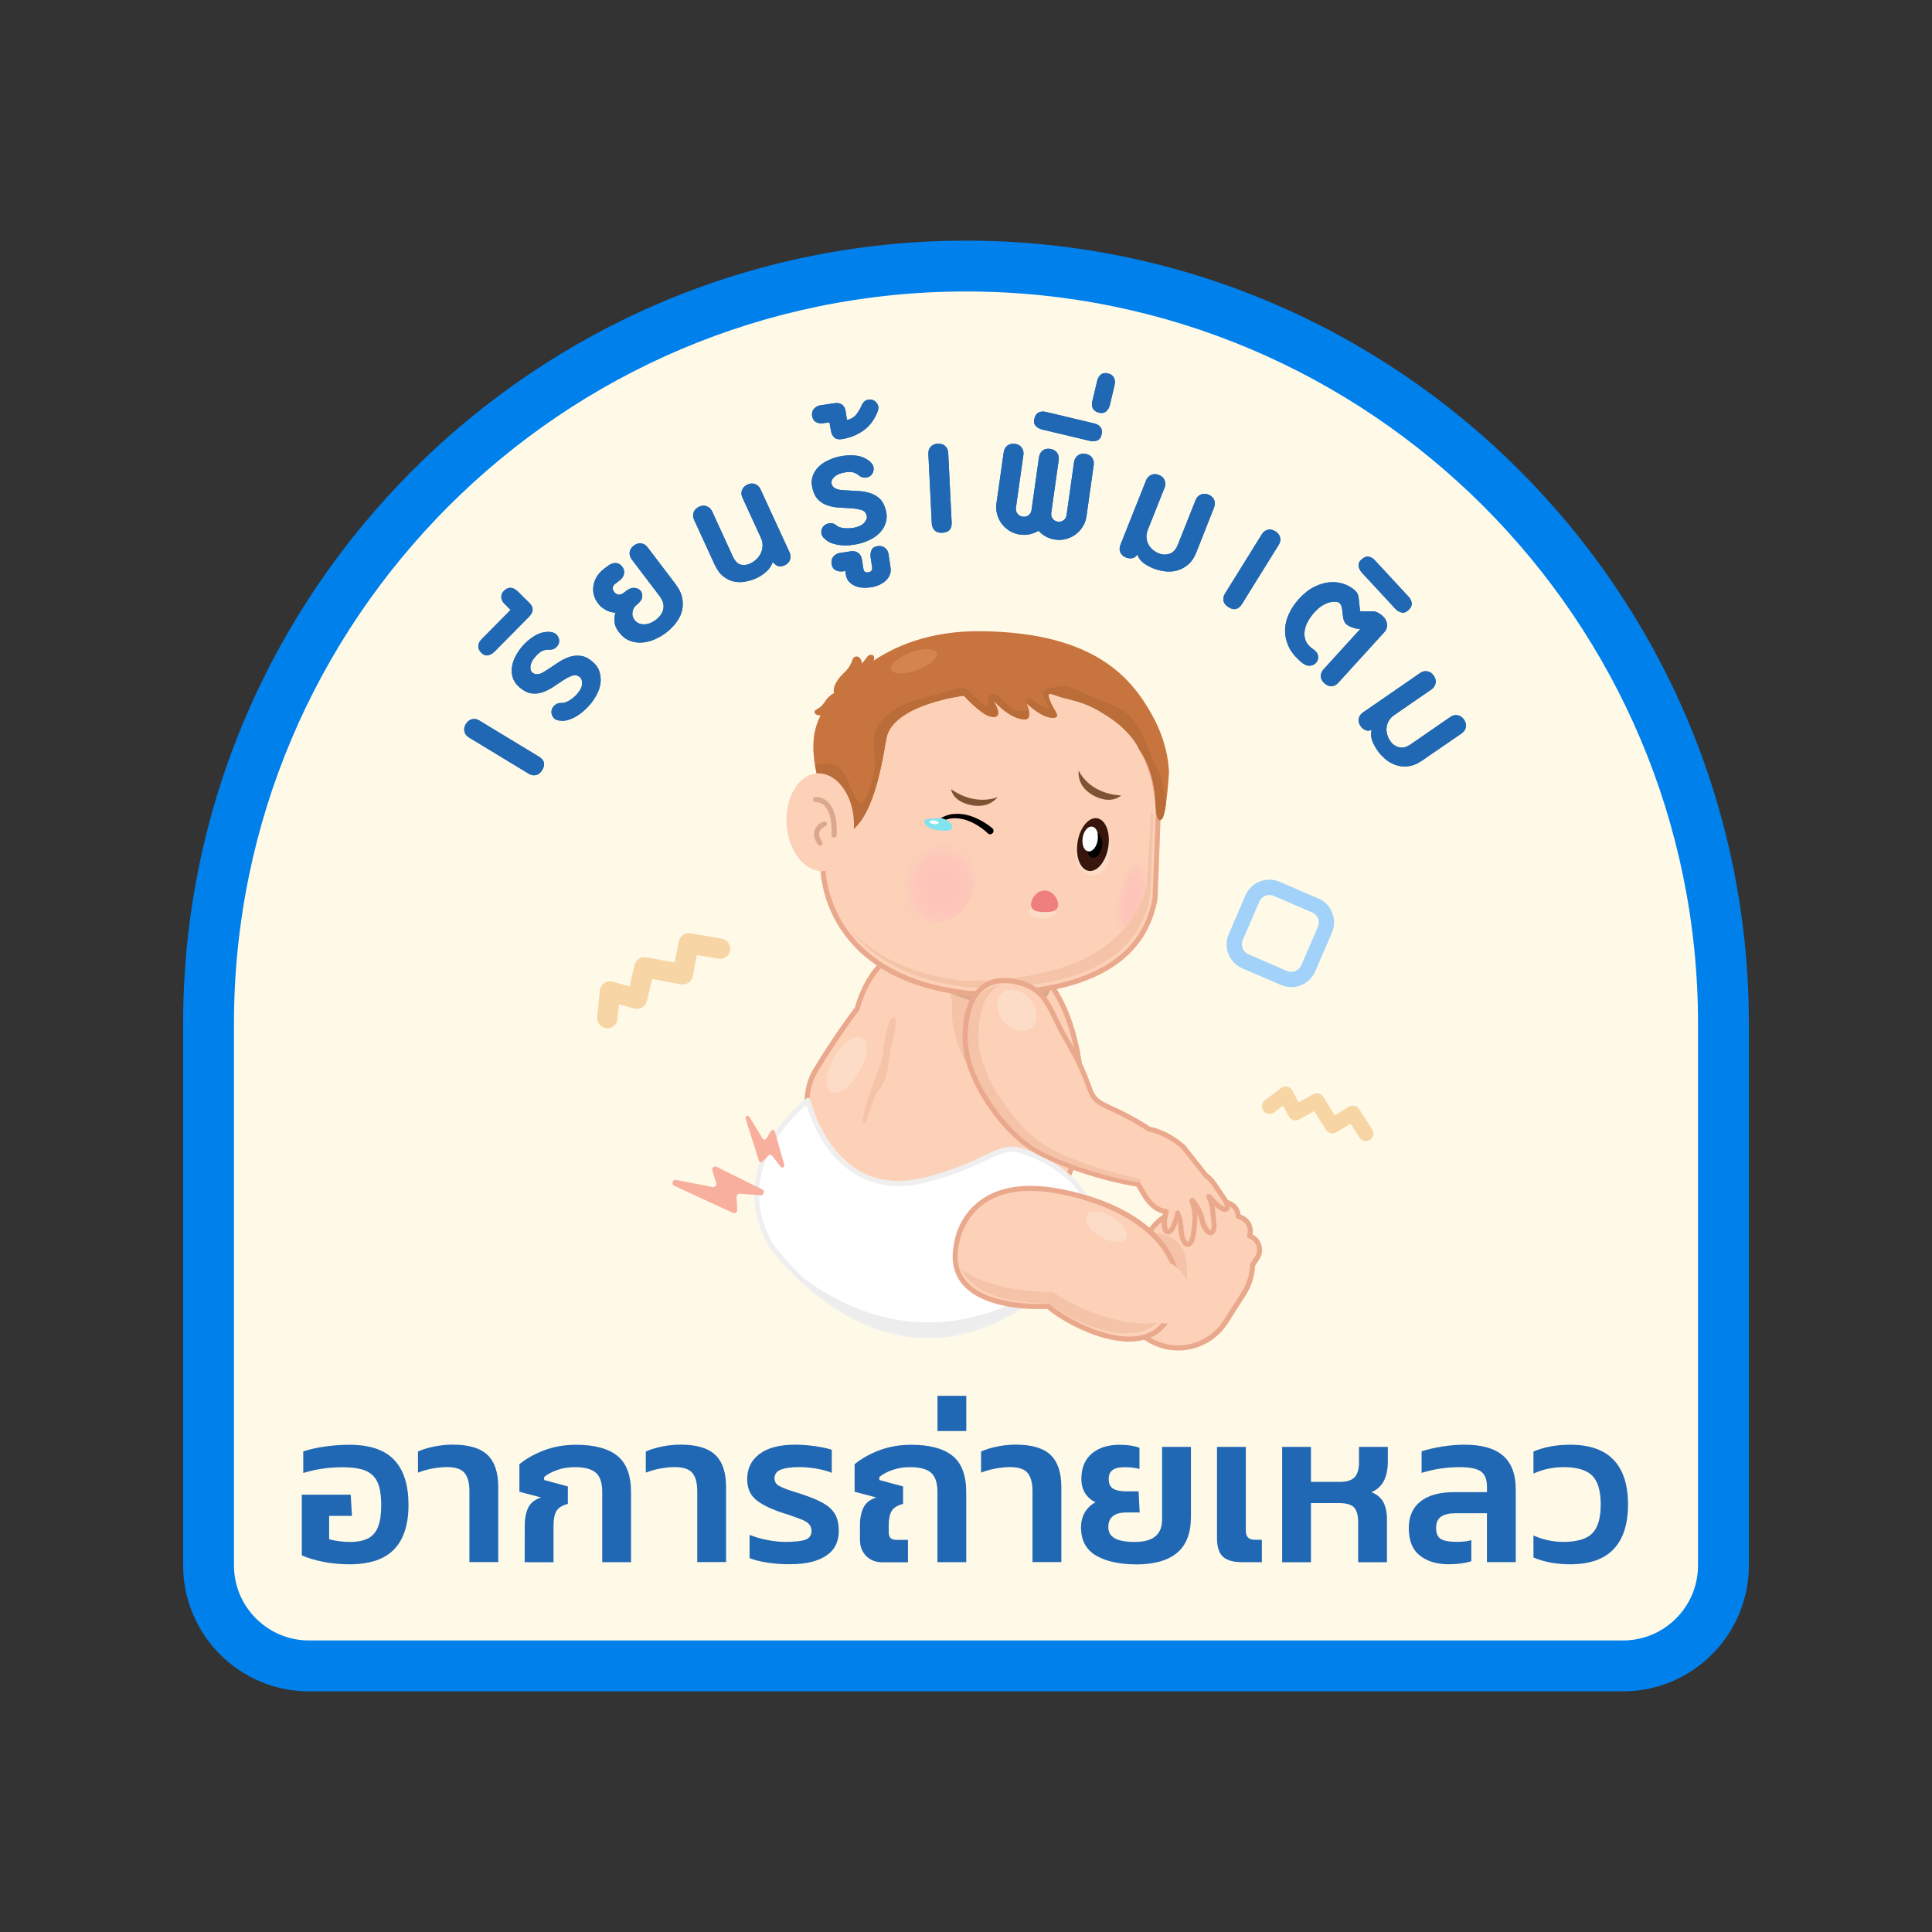 <?xml version="1.0" encoding="utf-8"?>
<!-- Generator: Adobe Illustrator 26.0.1, SVG Export Plug-In . SVG Version: 6.00 Build 0)  -->
<svg version="1.1" id="Layer_1" xmlns="http://www.w3.org/2000/svg" xmlns:xlink="http://www.w3.org/1999/xlink" x="0px" y="0px"
	 viewBox="0 0 380 380" style="enable-background:new 0 0 380 380;" xml:space="preserve">
<rect x="0" y="0" width="380" height="380" fill="#333333" stroke="none"/>
<style type="text/css">
	.st0{fill:#FFFAE8;}
	.st1{fill:#0080EB;}
	.st2{fill:#106BAF;}
	.st3{fill:#2168B4;}
	.st4{fill:#FCD1B7;}
	.st5{fill:#EAA98C;}
	.st6{fill:#FFFFFF;}
	.st7{fill:#EFEFEF;}
	.st8{fill:#F4C3A8;}
	.st9{fill:#DBA88D;}
	.st10{opacity:0.6;fill:url(#SVGID_1_);enable-background:new    ;}
	.st11{opacity:0.6;fill:url(#SVGID_00000099634429343367619620000005618926929389272511_);enable-background:new    ;}
	.st12{fill:#C7743E;}
	.st13{fill:#BA6D39;}
	.st14{fill:#D3844F;}
	.st15{opacity:0.24;fill:#FFFEFD;enable-background:new    ;}
	.st16{fill:#EF7F7F;}
	.st17{fill:#7F5233;}
	.st18{fill:#80E3ED;}
	.st19{fill:#EDEDED;}
	.st20{fill:#38160D;}
	.st21{fill:#F9AF9D;}
	.st22{fill:#F7D5A4;}
	.st23{fill:#A2D2F9;}
</style>
<g>
	<g>
		<path class="st0" d="M319.22,327.67H60.78c-10.92,0-19.76-8.85-19.76-19.76v-106.6c0-82.28,66.7-148.98,148.98-148.98l0,0
			c82.28,0,148.98,66.7,148.98,148.98V307.9C338.98,318.82,330.13,327.67,319.22,327.67z"/>
		<path class="st1" d="M319.22,332.67H60.78c-13.65,0-24.76-11.11-24.76-24.76v-106.6C36.02,116.4,105.1,47.33,190,47.33
			s153.98,69.08,153.98,153.98V307.9C343.98,321.56,332.87,332.67,319.22,332.67z M190,57.33c-79.39,0-143.98,64.59-143.98,143.98
			V307.9c0,8.14,6.62,14.76,14.76,14.76h258.44c8.14,0,14.76-6.62,14.76-14.76V201.31C333.98,121.92,269.39,57.33,190,57.33z"/>
	</g>
	<g>
		<g>
			<path class="st2" d="M105.99,148.82c1.1,0.67,1.32,1.55,0.65,2.65c-0.33,0.55-0.74,0.88-1.22,0.98
				c-0.48,0.11-0.97,0.01-1.46-0.29l-11.69-7.09c-0.5-0.3-0.8-0.69-0.92-1.18c-0.12-0.49-0.03-0.98,0.27-1.47
				c0.32-0.52,0.72-0.84,1.21-0.96c0.49-0.12,0.96-0.04,1.43,0.25L105.99,148.82z"/>
			<path class="st2" d="M116.59,130.19c0.66,0.57,1.1,1.22,1.32,1.94c0.22,0.73,0.29,1.46,0.2,2.21c-0.09,0.75-0.33,1.5-0.73,2.25
				c-0.39,0.75-0.85,1.43-1.38,2.04c-0.32,0.37-0.68,0.74-1.1,1.12c-0.42,0.38-0.88,0.73-1.38,1.04s-1.03,0.56-1.57,0.75
				s-1.09,0.26-1.65,0.21c-0.66-0.02-1.15-0.22-1.45-0.61c-0.3-0.39-0.43-0.81-0.38-1.26s0.26-0.85,0.65-1.19s0.91-0.49,1.58-0.42
				c0.43-0.05,0.91-0.25,1.45-0.6c0.53-0.35,0.98-0.73,1.34-1.14c0.65-0.75,0.99-1.44,1-2.04c0.01-0.61-0.11-1.02-0.38-1.26
				c-0.51-0.44-1.06-0.54-1.65-0.31c-0.59,0.24-1.12,0.51-1.6,0.82c-0.7,0.46-1.39,0.92-2.09,1.39c-0.7,0.46-1.4,0.81-2.12,1.05
				c-0.71,0.23-1.44,0.3-2.18,0.19s-1.51-0.51-2.31-1.2c-0.68-0.59-1.12-1.25-1.33-1.97c-0.2-0.73-0.24-1.45-0.11-2.17
				s0.39-1.42,0.77-2.11s0.8-1.29,1.24-1.8c0.67-0.78,1.47-1.46,2.4-2.04s1.94-0.84,3.04-0.79c0.67,0.07,1.15,0.3,1.44,0.7
				s0.41,0.81,0.37,1.24c-0.05,0.43-0.26,0.81-0.64,1.14c-0.38,0.34-0.9,0.47-1.56,0.41c-0.48,0.01-0.9,0.12-1.28,0.33
				c-0.37,0.21-0.8,0.6-1.29,1.16c-0.5,0.58-0.79,1.17-0.87,1.74c-0.07,0.58,0.04,0.99,0.33,1.24c0.24,0.21,0.5,0.33,0.78,0.35
				c0.28,0.03,0.55-0.01,0.83-0.11s0.54-0.23,0.79-0.4s0.51-0.33,0.77-0.48c0.7-0.46,1.39-0.92,2.09-1.39
				c0.7-0.46,1.41-0.8,2.13-1.03c0.73-0.22,1.46-0.28,2.2-0.18C115.01,129.09,115.78,129.49,116.59,130.19z"/>
			<path class="st2" d="M104.14,118.61c0.87,0.86,0.83,1.77-0.12,2.73l-6.73,6.8c-0.43,0.43-0.88,0.69-1.36,0.76
				c-0.48,0.07-0.92-0.12-1.33-0.57c-0.39-0.43-0.56-0.87-0.52-1.33s0.26-0.88,0.64-1.27l5.71-5.77l-1.17-1.16
				c-0.39-0.39-0.61-0.81-0.66-1.26s0.12-0.9,0.51-1.33c0.43-0.43,0.89-0.63,1.36-0.59c0.48,0.04,0.94,0.28,1.37,0.71L104.14,118.61
				z"/>
			<path class="st2" d="M132.82,114.82c0.78,1.03,1.24,2.01,1.39,2.95c0.15,0.94,0.1,1.82-0.15,2.63c-0.25,0.82-0.66,1.57-1.22,2.26
				s-1.18,1.29-1.85,1.8c-0.62,0.47-1.32,0.88-2.12,1.25s-1.62,0.58-2.47,0.66s-1.69-0.03-2.5-0.34c-0.82-0.31-1.56-0.9-2.22-1.77
				c-0.47-0.62-0.74-1.25-0.81-1.9s-0.01-1.28,0.19-1.87c-0.64,0-1.28-0.17-1.91-0.52c-0.63-0.35-1.13-0.77-1.5-1.26
				c-0.84-1.1-1.14-2.3-0.91-3.59c0.23-1.29,0.93-2.37,2.08-3.25l0.81-0.61c0.49-0.37,0.98-0.54,1.48-0.52
				c0.5,0.02,0.93,0.26,1.28,0.73c0.33,0.44,0.45,0.91,0.34,1.41c-0.1,0.5-0.4,0.94-0.89,1.31l-0.65,0.5
				c-0.38,0.25-0.6,0.52-0.65,0.83c-0.05,0.3,0.02,0.58,0.21,0.84c0.21,0.28,0.43,0.46,0.65,0.54s0.44,0.08,0.65,0.02
				c0.22-0.06,0.42-0.17,0.61-0.31c0.19-0.15,0.39-0.3,0.6-0.45c0.54-0.41,1.06-0.58,1.57-0.53c0.51,0.06,0.9,0.26,1.18,0.59
				c0.28,0.34,0.37,0.76,0.29,1.26c-0.08,0.51-0.46,1.01-1.12,1.52c-0.41,0.31-0.67,0.76-0.77,1.34c-0.1,0.58,0.02,1.11,0.37,1.57
				c0.45,0.59,1.07,0.89,1.86,0.89s1.59-0.29,2.38-0.9s1.28-1.31,1.45-2.13s-0.08-1.66-0.74-2.53l-5.46-7.2
				c-0.35-0.46-0.49-0.94-0.42-1.44s0.35-0.93,0.83-1.3c0.46-0.35,0.94-0.49,1.44-0.42s0.92,0.33,1.27,0.79L132.82,114.82z"/>
			<path class="st2" d="M155.28,108.61c0.24,0.53,0.28,1.03,0.1,1.5c-0.17,0.47-0.52,0.83-1.05,1.07c-0.44,0.2-0.82,0.27-1.15,0.21
				c-0.33-0.06-0.73-0.34-1.2-0.83c-0.26,0.76-0.7,1.4-1.32,1.93c-0.62,0.53-1.24,0.94-1.86,1.22c-0.61,0.28-1.3,0.5-2.06,0.66
				s-1.52,0.17-2.27,0.03c-0.75-0.13-1.47-0.47-2.16-1s-1.27-1.33-1.76-2.38l-4.03-8.78c-0.23-0.5-0.26-0.99-0.09-1.47
				s0.53-0.85,1.09-1.11c0.53-0.24,1.03-0.27,1.5-0.08c0.48,0.19,0.83,0.53,1.06,1.03l4.05,8.83c0.42,0.91,0.93,1.44,1.53,1.61
				c0.61,0.16,1.25,0.09,1.92-0.22c0.41-0.19,0.8-0.46,1.17-0.8c0.37-0.35,0.67-0.75,0.88-1.2c0.22-0.45,0.34-0.94,0.36-1.47
				c0.03-0.53-0.09-1.07-0.35-1.62l-3.61-7.86c-0.23-0.5-0.26-0.99-0.09-1.47s0.53-0.85,1.09-1.11c0.53-0.24,1.03-0.27,1.5-0.08
				c0.48,0.19,0.83,0.53,1.06,1.03L155.28,108.61z"/>
			<path class="st2" d="M174.28,100.58c0.19,0.85,0.15,1.63-0.1,2.35s-0.64,1.35-1.17,1.89s-1.17,1-1.93,1.36s-1.53,0.63-2.32,0.81
				c-0.47,0.1-0.99,0.18-1.55,0.24c-0.57,0.06-1.14,0.06-1.73,0.01s-1.16-0.17-1.71-0.34s-1.03-0.45-1.44-0.82
				c-0.52-0.41-0.78-0.87-0.79-1.36s0.14-0.9,0.45-1.24c0.31-0.33,0.72-0.52,1.24-0.57s1.02,0.15,1.52,0.61
				c0.38,0.21,0.88,0.34,1.52,0.38s1.22,0,1.76-0.11c0.97-0.21,1.65-0.56,2.02-1.04c0.37-0.48,0.52-0.89,0.45-1.24
				c-0.15-0.66-0.52-1.07-1.14-1.23c-0.61-0.16-1.2-0.26-1.77-0.3c-0.83-0.05-1.67-0.09-2.5-0.14s-1.61-0.19-2.32-0.43
				s-1.33-0.62-1.86-1.15s-0.91-1.31-1.14-2.35c-0.19-0.88-0.15-1.67,0.12-2.38c0.27-0.7,0.68-1.3,1.21-1.8
				c0.53-0.5,1.16-0.91,1.88-1.23s1.41-0.56,2.07-0.7c1.01-0.22,2.05-0.29,3.15-0.2c1.09,0.09,2.06,0.49,2.91,1.19
				c0.5,0.45,0.74,0.93,0.73,1.42c-0.01,0.5-0.16,0.9-0.45,1.21s-0.69,0.49-1.19,0.53s-1-0.16-1.5-0.61
				c-0.39-0.28-0.8-0.44-1.22-0.5c-0.43-0.05-1,0-1.72,0.16c-0.75,0.17-1.33,0.46-1.74,0.88c-0.4,0.42-0.56,0.82-0.48,1.19
				c0.07,0.31,0.21,0.56,0.41,0.75c0.21,0.19,0.45,0.32,0.73,0.41c0.28,0.09,0.57,0.14,0.87,0.15c0.3,0.02,0.6,0.04,0.91,0.07
				c0.83,0.05,1.67,0.09,2.5,0.14s1.61,0.2,2.33,0.45s1.34,0.65,1.87,1.17C173.67,98.76,174.05,99.54,174.28,100.58z"/>
			<path class="st2" d="M175.16,111.66c0.08,0.51,0.02,0.98-0.16,1.42c-0.18,0.43-0.45,0.82-0.81,1.15s-0.79,0.61-1.29,0.83
				s-1.03,0.37-1.57,0.45c-0.54,0.08-1.09,0.11-1.65,0.08s-1.07-0.15-1.54-0.36c-0.47-0.21-0.86-0.49-1.18-0.85
				c-0.31-0.36-0.51-0.83-0.6-1.4l-0.1-0.67l-0.43,0.06c-0.54,0.08-1.03,0.01-1.47-0.22s-0.71-0.64-0.8-1.25
				c-0.08-0.57,0.04-1.06,0.37-1.45s0.79-0.63,1.36-0.71l2.1-0.31c0.54-0.08,1.01,0.03,1.42,0.33c0.4,0.3,0.65,0.73,0.73,1.31
				l0.28,1.86c0.03,0.19,0.11,0.36,0.25,0.5s0.39,0.19,0.78,0.13c0.25-0.04,0.44-0.15,0.56-0.33s0.16-0.38,0.13-0.6l-0.3-2.01
				c-0.07-0.48-0.02-0.94,0.16-1.39c0.18-0.45,0.58-0.72,1.22-0.82c0.54-0.08,1.01,0.03,1.42,0.33c0.4,0.3,0.65,0.73,0.73,1.31
				L175.16,111.66z"/>
			<path class="st2" d="M172.56,81.08c-0.62,1.56-1.55,2.77-2.8,3.64s-2.65,1.42-4.17,1.65c-0.7,0.1-1.21-0.01-1.54-0.36
				c-0.33-0.34-0.53-0.77-0.61-1.28l-0.3-1.67l-1.19,0.18c-0.54,0.08-1.02,0.01-1.45-0.22c-0.42-0.23-0.68-0.65-0.77-1.25
				c-0.08-0.54,0.05-1,0.38-1.38c0.34-0.38,0.77-0.6,1.31-0.68l2.82-0.42c0.54-0.08,1,0.02,1.39,0.31c0.38,0.29,0.62,0.71,0.7,1.29
				l0.26,1.72c0.79-0.18,1.4-0.55,1.84-1.1s0.8-1.18,1.09-1.87c0.25-0.53,0.59-0.85,1.03-0.98s0.85-0.11,1.23,0.06
				c0.38,0.17,0.67,0.47,0.87,0.9C172.83,80.03,172.8,80.52,172.56,81.08z"/>
			<path class="st2" d="M187.18,102.76c0.06,1.29-0.55,1.96-1.83,2.03c-0.64,0.03-1.14-0.12-1.5-0.46s-0.55-0.79-0.58-1.37
				L182.6,89.3c-0.03-0.58,0.12-1.05,0.46-1.43c0.34-0.37,0.79-0.57,1.37-0.6c0.61-0.03,1.1,0.12,1.47,0.46s0.57,0.78,0.6,1.32
				L187.18,102.76z"/>
			<path class="st2" d="M213.7,101.53c-0.1,0.73-0.34,1.41-0.72,2.02c-0.38,0.61-0.84,1.12-1.39,1.54
				c-0.54,0.41-1.17,0.71-1.86,0.91c-0.7,0.2-1.41,0.24-2.14,0.14c-1.31-0.18-2.41-0.76-3.32-1.74c-0.53,0.31-1.11,0.54-1.73,0.68
				s-1.25,0.16-1.89,0.07c-0.76-0.11-1.46-0.35-2.07-0.73c-0.61-0.38-1.12-0.84-1.54-1.39c-0.41-0.55-0.71-1.17-0.91-1.86
				c-0.19-0.69-0.24-1.41-0.14-2.14l1.43-10.09c0.08-0.54,0.32-0.97,0.72-1.29s0.91-0.43,1.51-0.35c0.57,0.08,1.01,0.33,1.31,0.75
				s0.41,0.9,0.33,1.44l-1.47,10.38c-0.06,0.41,0.03,0.79,0.28,1.14c0.24,0.34,0.59,0.55,1.04,0.61s0.83-0.03,1.16-0.27
				c0.33-0.25,0.52-0.59,0.59-1.04l1.46-10.33c0.08-0.57,0.31-1.02,0.7-1.34s0.88-0.44,1.49-0.35s1.06,0.34,1.36,0.75
				s0.41,0.91,0.33,1.49l-1.46,10.33c-0.06,0.45,0.03,0.83,0.28,1.16s0.58,0.52,0.99,0.58c0.45,0.06,0.83-0.03,1.16-0.28
				s0.52-0.58,0.58-0.99l1.47-10.43c0.08-0.54,0.32-0.97,0.72-1.29s0.89-0.44,1.46-0.35c0.61,0.09,1.06,0.34,1.36,0.75
				c0.3,0.42,0.41,0.9,0.33,1.44L213.7,101.53z"/>
			<path class="st2" d="M216.67,85.43c-0.11,0.6-0.39,1-0.83,1.19s-0.95,0.22-1.51,0.09l-9.35-2.23c-0.56-0.13-1-0.39-1.31-0.76
				s-0.38-0.85-0.2-1.44c0.13-0.56,0.41-0.95,0.82-1.15c0.41-0.2,0.88-0.24,1.42-0.11l9.54,2.27c0.53,0.13,0.94,0.37,1.21,0.74
				C216.73,84.4,216.81,84.86,216.67,85.43z"/>
			<path class="st2" d="M218.3,79.65c-0.13,0.56-0.4,1-0.78,1.3c-0.39,0.31-0.88,0.37-1.46,0.2c-0.56-0.17-0.93-0.45-1.12-0.84
				s-0.22-0.85-0.09-1.39l0.95-4c0.13-0.53,0.37-0.95,0.72-1.24c0.35-0.3,0.83-0.37,1.42-0.23c0.56,0.13,0.95,0.42,1.16,0.85
				s0.25,0.94,0.1,1.54L218.3,79.65z"/>
			<path class="st2" d="M235.33,108.58c-0.44,1.11-1.01,1.95-1.71,2.52c-0.7,0.57-1.44,0.95-2.22,1.14s-1.57,0.23-2.36,0.12
				s-1.5-0.29-2.13-0.54s-1.24-0.57-1.83-0.96s-1.06-0.98-1.4-1.78c-0.23,0.39-0.55,0.63-0.96,0.71s-0.83,0.03-1.25-0.13
				c-0.54-0.21-0.91-0.55-1.11-1.01s-0.19-0.96,0.02-1.5l5.04-12.66c0.2-0.51,0.54-0.87,1-1.08c0.47-0.21,0.97-0.21,1.51,0
				c0.57,0.23,0.95,0.58,1.14,1.05c0.19,0.48,0.19,0.97-0.02,1.48l-3.29,8.26c-0.21,0.54-0.3,1.06-0.26,1.56
				c0.04,0.5,0.17,0.95,0.4,1.35c0.22,0.4,0.51,0.75,0.88,1.05c0.37,0.3,0.76,0.54,1.18,0.7c0.69,0.27,1.38,0.29,2.09,0.05
				c0.7-0.24,1.24-0.82,1.61-1.75l3.5-8.8c0.2-0.51,0.54-0.87,1-1.08c0.47-0.21,0.97-0.21,1.51,0c0.57,0.23,0.95,0.58,1.14,1.05
				s0.19,0.97-0.02,1.48L235.33,108.58z"/>
			<path class="st2" d="M244.28,118.8c-0.68,1.09-1.57,1.3-2.66,0.62c-0.55-0.34-0.87-0.75-0.97-1.23s0-0.96,0.31-1.46l7.21-11.62
				c0.3-0.49,0.7-0.8,1.19-0.91s0.98-0.02,1.47,0.29c0.52,0.32,0.84,0.73,0.95,1.22s0.03,0.96-0.26,1.43L244.28,118.8z"/>
			<path class="st2" d="M263.2,134.31c-0.39,0.43-0.83,0.65-1.32,0.66c-0.49,0.01-0.96-0.19-1.41-0.6
				c-0.43-0.39-0.65-0.84-0.68-1.34c-0.02-0.5,0.16-0.96,0.55-1.39l7.22-7.93l-0.79-0.07c-0.78-0.19-1.39-0.44-1.81-0.74
				c-0.43-0.3-0.69-0.8-0.79-1.5c-0.04-0.34-0.1-0.83-0.17-1.46c-0.08-0.63-0.25-1.08-0.54-1.34c-0.12-0.11-0.33-0.18-0.64-0.23
				c-0.31-0.04-0.69-0.02-1.14,0.07s-0.95,0.29-1.49,0.6c-0.54,0.31-1.1,0.77-1.66,1.39c-0.43,0.48-0.83,1.02-1.19,1.63
				c-0.36,0.61-0.6,1.24-0.72,1.9s-0.07,1.3,0.14,1.92c0.21,0.63,0.67,1.2,1.38,1.71c0.63,0.4,1,0.85,1.09,1.35s0,0.93-0.27,1.29
				c-0.27,0.37-0.65,0.59-1.15,0.69c-0.5,0.09-0.99-0.05-1.49-0.41c-0.14-0.08-0.27-0.18-0.39-0.29c-0.12-0.11-0.26-0.24-0.43-0.39
				c-1-0.91-1.72-1.88-2.15-2.91s-0.63-2.07-0.59-3.12c0.04-1.05,0.3-2.09,0.78-3.11s1.13-1.99,1.95-2.89
				c0.98-1.07,1.98-1.86,3.02-2.38c1.04-0.52,2.05-0.81,3.04-0.89c0.99-0.08,1.91,0.03,2.77,0.33s1.6,0.74,2.21,1.3
				c0.26,0.24,0.45,0.5,0.55,0.79c0.1,0.29,0.16,0.55,0.17,0.78l0.25,2.38c0,0.05,0.05,0.09,0.14,0.13c0.87,0,1.63,0,2.29,0
				c0.66-0.01,1.34,0.3,2.03,0.93c0.48,0.43,0.76,0.95,0.84,1.55c0.08,0.6-0.09,1.14-0.52,1.62L263.2,134.31z"/>
			<path class="st2" d="M277.07,119.95c-0.43,0.44-0.88,0.62-1.35,0.53c-0.47-0.09-0.91-0.34-1.3-0.77l-6.53-7.05
				c-0.39-0.43-0.62-0.88-0.67-1.36c-0.05-0.48,0.16-0.92,0.63-1.31c0.43-0.39,0.87-0.56,1.32-0.5s0.87,0.29,1.24,0.7l6.66,7.2
				c0.37,0.4,0.57,0.83,0.6,1.29C277.7,119.13,277.5,119.55,277.07,119.95z"/>
			<path class="st2" d="M279.74,149.57c-0.98,0.68-1.92,1.06-2.82,1.15s-1.73,0-2.48-0.28c-0.76-0.28-1.44-0.68-2.04-1.21
				c-0.6-0.53-1.09-1.07-1.47-1.62c-0.38-0.56-0.71-1.16-0.99-1.81c-0.27-0.65-0.33-1.4-0.18-2.25c-0.41,0.2-0.81,0.22-1.19,0.06
				c-0.39-0.16-0.71-0.43-0.96-0.8c-0.33-0.48-0.45-0.96-0.36-1.46c0.09-0.49,0.37-0.9,0.85-1.23l11.21-7.74
				c0.45-0.31,0.93-0.43,1.43-0.34c0.51,0.08,0.92,0.36,1.25,0.84c0.35,0.5,0.47,1.01,0.37,1.51s-0.38,0.91-0.83,1.22l-7.32,5.05
				c-0.48,0.33-0.84,0.71-1.08,1.16c-0.24,0.44-0.38,0.89-0.42,1.35s0.01,0.91,0.15,1.36c0.14,0.45,0.33,0.87,0.59,1.24
				c0.42,0.61,0.99,1.01,1.71,1.2s1.49,0,2.31-0.57l7.79-5.38c0.45-0.31,0.93-0.43,1.43-0.34s0.92,0.36,1.25,0.84
				c0.35,0.5,0.47,1.01,0.37,1.51s-0.38,0.91-0.83,1.22L279.74,149.57z"/>
		</g>
		<g>
			<path class="st3" d="M105.99,148.82c1.1,0.67,1.32,1.55,0.65,2.65c-0.33,0.55-0.74,0.88-1.22,0.98
				c-0.48,0.11-0.97,0.01-1.46-0.29l-11.69-7.09c-0.5-0.3-0.8-0.69-0.92-1.18c-0.12-0.49-0.03-0.98,0.27-1.47
				c0.32-0.52,0.72-0.84,1.21-0.96c0.49-0.12,0.96-0.04,1.43,0.25L105.99,148.82z"/>
			<path class="st3" d="M116.59,130.19c0.66,0.57,1.1,1.22,1.32,1.94c0.22,0.73,0.29,1.46,0.2,2.21c-0.09,0.75-0.33,1.5-0.73,2.25
				c-0.39,0.75-0.85,1.43-1.38,2.04c-0.32,0.37-0.68,0.74-1.1,1.12c-0.42,0.38-0.88,0.73-1.38,1.04s-1.03,0.56-1.57,0.75
				s-1.09,0.26-1.65,0.21c-0.66-0.02-1.15-0.22-1.45-0.61c-0.3-0.39-0.43-0.81-0.38-1.26s0.26-0.85,0.65-1.19s0.91-0.49,1.58-0.42
				c0.43-0.05,0.91-0.25,1.45-0.6c0.53-0.35,0.98-0.73,1.34-1.14c0.65-0.75,0.99-1.44,1-2.04c0.01-0.61-0.11-1.02-0.38-1.26
				c-0.51-0.44-1.06-0.54-1.65-0.31c-0.59,0.24-1.12,0.51-1.6,0.82c-0.7,0.46-1.39,0.92-2.09,1.39c-0.7,0.46-1.4,0.81-2.12,1.05
				c-0.71,0.23-1.44,0.3-2.18,0.19s-1.51-0.51-2.31-1.2c-0.68-0.59-1.12-1.25-1.33-1.97c-0.2-0.73-0.24-1.45-0.11-2.17
				s0.39-1.42,0.77-2.11s0.8-1.29,1.24-1.8c0.67-0.78,1.47-1.46,2.4-2.04s1.94-0.84,3.04-0.79c0.67,0.07,1.15,0.3,1.44,0.7
				s0.41,0.81,0.37,1.24c-0.05,0.43-0.26,0.81-0.64,1.14c-0.38,0.34-0.9,0.47-1.56,0.41c-0.48,0.01-0.9,0.12-1.28,0.33
				c-0.37,0.21-0.8,0.6-1.29,1.16c-0.5,0.58-0.79,1.17-0.87,1.74c-0.07,0.58,0.04,0.99,0.33,1.24c0.24,0.21,0.5,0.33,0.78,0.35
				c0.28,0.03,0.55-0.01,0.83-0.11s0.54-0.23,0.79-0.4s0.51-0.33,0.77-0.48c0.7-0.46,1.39-0.92,2.09-1.39
				c0.7-0.46,1.41-0.8,2.13-1.03c0.73-0.22,1.46-0.28,2.2-0.18C115.01,129.09,115.78,129.49,116.59,130.19z"/>
			<path class="st3" d="M104.14,118.61c0.87,0.86,0.83,1.77-0.12,2.73l-6.73,6.8c-0.43,0.43-0.88,0.69-1.36,0.76
				c-0.48,0.07-0.92-0.12-1.33-0.57c-0.39-0.43-0.56-0.87-0.52-1.33s0.26-0.88,0.64-1.27l5.71-5.77l-1.17-1.16
				c-0.39-0.39-0.61-0.81-0.66-1.26s0.12-0.9,0.51-1.33c0.43-0.43,0.89-0.63,1.36-0.59c0.48,0.04,0.94,0.28,1.37,0.71L104.14,118.61
				z"/>
			<path class="st3" d="M132.82,114.82c0.78,1.03,1.24,2.01,1.39,2.95c0.15,0.94,0.1,1.82-0.15,2.63c-0.25,0.82-0.66,1.57-1.22,2.26
				s-1.18,1.29-1.85,1.8c-0.62,0.47-1.32,0.88-2.12,1.25s-1.62,0.58-2.47,0.66s-1.69-0.03-2.5-0.34c-0.82-0.31-1.56-0.9-2.22-1.77
				c-0.47-0.62-0.74-1.25-0.81-1.9s-0.01-1.28,0.19-1.87c-0.64,0-1.28-0.17-1.91-0.52c-0.63-0.35-1.13-0.77-1.5-1.26
				c-0.84-1.1-1.14-2.3-0.91-3.59c0.23-1.29,0.93-2.37,2.08-3.25l0.81-0.61c0.49-0.37,0.98-0.54,1.48-0.52
				c0.5,0.02,0.93,0.26,1.28,0.73c0.33,0.44,0.45,0.91,0.34,1.41c-0.1,0.5-0.4,0.94-0.89,1.31l-0.65,0.5
				c-0.38,0.25-0.6,0.52-0.65,0.83c-0.05,0.3,0.02,0.58,0.21,0.84c0.21,0.28,0.43,0.46,0.65,0.54s0.44,0.08,0.65,0.02
				c0.22-0.06,0.42-0.17,0.61-0.31c0.19-0.15,0.39-0.3,0.6-0.45c0.54-0.41,1.06-0.58,1.57-0.53c0.51,0.06,0.9,0.26,1.18,0.59
				c0.28,0.34,0.37,0.76,0.29,1.26c-0.08,0.51-0.46,1.01-1.12,1.52c-0.41,0.31-0.67,0.76-0.77,1.34c-0.1,0.58,0.02,1.11,0.37,1.57
				c0.45,0.59,1.07,0.89,1.86,0.89s1.59-0.29,2.38-0.9s1.28-1.31,1.45-2.13s-0.08-1.66-0.74-2.53l-5.46-7.2
				c-0.35-0.46-0.49-0.94-0.42-1.44s0.35-0.93,0.83-1.3c0.46-0.35,0.94-0.49,1.44-0.42s0.92,0.33,1.27,0.79L132.82,114.82z"/>
			<path class="st3" d="M155.28,108.61c0.24,0.53,0.28,1.03,0.1,1.5c-0.17,0.47-0.52,0.83-1.05,1.07c-0.44,0.2-0.82,0.27-1.15,0.21
				c-0.33-0.06-0.73-0.34-1.2-0.83c-0.26,0.76-0.7,1.4-1.32,1.93c-0.62,0.53-1.24,0.94-1.86,1.22c-0.61,0.28-1.3,0.5-2.06,0.66
				s-1.52,0.17-2.27,0.03c-0.75-0.13-1.47-0.47-2.16-1s-1.27-1.33-1.76-2.38l-4.03-8.78c-0.23-0.5-0.26-0.99-0.09-1.47
				s0.53-0.85,1.09-1.11c0.53-0.24,1.03-0.27,1.5-0.08c0.48,0.19,0.83,0.53,1.06,1.03l4.05,8.83c0.42,0.91,0.93,1.44,1.53,1.61
				c0.61,0.16,1.25,0.09,1.92-0.22c0.41-0.19,0.8-0.46,1.17-0.8c0.37-0.35,0.67-0.75,0.88-1.2c0.22-0.45,0.34-0.94,0.36-1.47
				c0.03-0.53-0.09-1.07-0.35-1.62l-3.61-7.86c-0.23-0.5-0.26-0.99-0.09-1.47s0.53-0.85,1.09-1.11c0.53-0.24,1.03-0.27,1.5-0.08
				c0.48,0.19,0.83,0.53,1.06,1.03L155.28,108.61z"/>
			<path class="st3" d="M174.28,100.58c0.19,0.85,0.15,1.63-0.1,2.35s-0.64,1.35-1.17,1.89s-1.17,1-1.93,1.36s-1.53,0.63-2.32,0.81
				c-0.47,0.1-0.99,0.18-1.55,0.24c-0.57,0.06-1.14,0.06-1.73,0.01s-1.16-0.17-1.71-0.34s-1.03-0.45-1.44-0.82
				c-0.52-0.41-0.78-0.87-0.79-1.36s0.14-0.9,0.45-1.24c0.31-0.33,0.72-0.52,1.24-0.57s1.02,0.15,1.52,0.61
				c0.38,0.21,0.88,0.34,1.52,0.38s1.22,0,1.76-0.11c0.97-0.21,1.65-0.56,2.02-1.04c0.37-0.48,0.52-0.89,0.45-1.24
				c-0.15-0.66-0.52-1.07-1.14-1.23c-0.61-0.16-1.2-0.26-1.77-0.3c-0.83-0.05-1.67-0.09-2.5-0.14s-1.61-0.19-2.32-0.43
				s-1.33-0.62-1.86-1.15s-0.91-1.31-1.14-2.35c-0.19-0.88-0.15-1.67,0.12-2.38c0.27-0.7,0.68-1.3,1.21-1.8
				c0.53-0.5,1.16-0.91,1.88-1.23s1.41-0.56,2.07-0.7c1.01-0.22,2.05-0.29,3.15-0.2c1.09,0.09,2.06,0.49,2.91,1.19
				c0.5,0.45,0.74,0.93,0.73,1.42c-0.01,0.5-0.16,0.9-0.45,1.21s-0.69,0.49-1.19,0.53s-1-0.16-1.5-0.61
				c-0.39-0.28-0.8-0.44-1.22-0.5c-0.43-0.05-1,0-1.72,0.16c-0.75,0.17-1.33,0.46-1.74,0.88c-0.4,0.42-0.56,0.82-0.48,1.19
				c0.07,0.31,0.21,0.56,0.41,0.75c0.21,0.19,0.45,0.32,0.73,0.41c0.28,0.09,0.57,0.14,0.87,0.15c0.3,0.02,0.6,0.04,0.91,0.07
				c0.83,0.05,1.67,0.09,2.5,0.14s1.61,0.2,2.33,0.45s1.34,0.65,1.87,1.17C173.67,98.76,174.05,99.54,174.28,100.58z"/>
			<path class="st3" d="M175.16,111.66c0.08,0.51,0.02,0.98-0.16,1.42c-0.18,0.43-0.45,0.82-0.81,1.15s-0.79,0.61-1.29,0.83
				s-1.03,0.37-1.57,0.45c-0.54,0.08-1.09,0.11-1.65,0.08s-1.07-0.15-1.54-0.36c-0.47-0.21-0.86-0.49-1.18-0.85
				c-0.31-0.36-0.51-0.83-0.6-1.4l-0.1-0.67l-0.43,0.06c-0.54,0.08-1.03,0.01-1.47-0.22s-0.71-0.64-0.8-1.25
				c-0.08-0.57,0.04-1.06,0.37-1.45s0.79-0.63,1.36-0.71l2.1-0.31c0.54-0.08,1.01,0.03,1.42,0.33c0.4,0.3,0.65,0.73,0.73,1.31
				l0.28,1.86c0.03,0.19,0.11,0.36,0.25,0.5s0.39,0.19,0.78,0.13c0.25-0.04,0.44-0.15,0.56-0.33s0.16-0.38,0.13-0.6l-0.3-2.01
				c-0.07-0.48-0.02-0.94,0.16-1.39c0.18-0.45,0.58-0.72,1.22-0.82c0.54-0.08,1.01,0.03,1.42,0.33c0.4,0.3,0.65,0.73,0.73,1.31
				L175.16,111.66z"/>
			<path class="st3" d="M172.56,81.08c-0.62,1.56-1.55,2.77-2.8,3.64s-2.65,1.42-4.17,1.65c-0.7,0.1-1.21-0.01-1.54-0.36
				c-0.33-0.34-0.53-0.77-0.61-1.28l-0.3-1.67l-1.19,0.18c-0.54,0.08-1.02,0.01-1.45-0.22c-0.42-0.23-0.68-0.65-0.77-1.25
				c-0.08-0.54,0.05-1,0.38-1.38c0.34-0.38,0.77-0.6,1.31-0.68l2.82-0.42c0.54-0.08,1,0.02,1.39,0.31c0.38,0.29,0.62,0.71,0.7,1.29
				l0.26,1.72c0.79-0.18,1.4-0.55,1.84-1.1s0.8-1.18,1.09-1.87c0.25-0.53,0.59-0.85,1.03-0.98s0.85-0.11,1.23,0.06
				c0.38,0.17,0.67,0.47,0.87,0.9C172.83,80.03,172.8,80.52,172.56,81.08z"/>
			<path class="st3" d="M187.18,102.76c0.06,1.29-0.55,1.96-1.83,2.03c-0.64,0.03-1.14-0.12-1.5-0.46s-0.55-0.79-0.58-1.37
				L182.6,89.3c-0.03-0.58,0.12-1.05,0.46-1.43c0.34-0.37,0.79-0.57,1.37-0.6c0.61-0.03,1.1,0.12,1.47,0.46s0.57,0.78,0.6,1.32
				L187.18,102.76z"/>
			<path class="st3" d="M213.7,101.53c-0.1,0.73-0.34,1.41-0.72,2.02c-0.38,0.61-0.84,1.12-1.39,1.54
				c-0.54,0.41-1.17,0.71-1.86,0.91c-0.7,0.2-1.41,0.24-2.14,0.14c-1.31-0.18-2.41-0.76-3.32-1.74c-0.53,0.31-1.11,0.54-1.73,0.68
				s-1.25,0.16-1.89,0.07c-0.76-0.11-1.46-0.35-2.07-0.73c-0.61-0.38-1.12-0.84-1.54-1.39c-0.41-0.55-0.71-1.17-0.91-1.86
				c-0.19-0.69-0.24-1.41-0.14-2.14l1.43-10.09c0.08-0.54,0.32-0.97,0.72-1.29s0.91-0.43,1.51-0.35c0.57,0.08,1.01,0.33,1.31,0.75
				s0.41,0.9,0.33,1.44l-1.47,10.38c-0.06,0.41,0.03,0.79,0.28,1.14c0.24,0.34,0.59,0.55,1.04,0.61s0.83-0.03,1.16-0.27
				c0.33-0.25,0.52-0.59,0.59-1.04l1.46-10.33c0.08-0.57,0.31-1.02,0.7-1.34s0.88-0.44,1.49-0.35s1.06,0.34,1.36,0.75
				s0.41,0.91,0.33,1.49l-1.46,10.33c-0.06,0.45,0.03,0.83,0.28,1.16s0.58,0.52,0.99,0.58c0.45,0.06,0.83-0.03,1.16-0.28
				s0.52-0.58,0.58-0.99l1.47-10.43c0.08-0.54,0.32-0.97,0.72-1.29s0.89-0.44,1.46-0.35c0.61,0.09,1.06,0.34,1.36,0.75
				c0.3,0.42,0.41,0.9,0.33,1.44L213.7,101.53z"/>
			<path class="st3" d="M216.67,85.43c-0.11,0.6-0.39,1-0.83,1.19s-0.95,0.22-1.51,0.09l-9.35-2.23c-0.56-0.13-1-0.39-1.31-0.76
				s-0.38-0.85-0.2-1.44c0.13-0.56,0.41-0.95,0.82-1.15c0.41-0.2,0.88-0.24,1.42-0.11l9.54,2.27c0.53,0.13,0.94,0.37,1.21,0.74
				C216.73,84.4,216.81,84.86,216.67,85.43z"/>
			<path class="st3" d="M218.3,79.65c-0.13,0.56-0.4,1-0.78,1.3c-0.39,0.31-0.88,0.37-1.46,0.2c-0.56-0.17-0.93-0.45-1.12-0.84
				s-0.22-0.85-0.09-1.39l0.95-4c0.13-0.53,0.37-0.95,0.72-1.24c0.35-0.3,0.83-0.37,1.42-0.23c0.56,0.13,0.95,0.42,1.16,0.85
				s0.25,0.94,0.1,1.54L218.3,79.65z"/>
			<path class="st3" d="M235.33,108.58c-0.44,1.11-1.01,1.95-1.71,2.52c-0.7,0.57-1.44,0.95-2.22,1.14s-1.57,0.23-2.36,0.12
				s-1.5-0.29-2.13-0.54s-1.24-0.57-1.83-0.96s-1.06-0.98-1.4-1.78c-0.23,0.39-0.55,0.63-0.96,0.71s-0.83,0.03-1.25-0.13
				c-0.54-0.21-0.91-0.55-1.11-1.01s-0.19-0.96,0.02-1.5l5.04-12.66c0.2-0.51,0.54-0.87,1-1.08c0.47-0.21,0.97-0.21,1.51,0
				c0.57,0.23,0.95,0.58,1.14,1.05c0.19,0.48,0.19,0.97-0.02,1.48l-3.29,8.26c-0.21,0.54-0.3,1.06-0.26,1.56
				c0.04,0.5,0.17,0.95,0.4,1.35c0.22,0.4,0.51,0.75,0.88,1.05c0.37,0.3,0.76,0.54,1.18,0.7c0.69,0.27,1.38,0.29,2.09,0.05
				c0.7-0.24,1.24-0.82,1.61-1.75l3.5-8.8c0.2-0.51,0.54-0.87,1-1.08c0.47-0.21,0.97-0.21,1.51,0c0.57,0.23,0.95,0.58,1.14,1.05
				s0.19,0.97-0.02,1.48L235.33,108.58z"/>
			<path class="st3" d="M244.28,118.8c-0.68,1.09-1.57,1.3-2.66,0.62c-0.55-0.34-0.87-0.75-0.97-1.23s0-0.96,0.31-1.46l7.21-11.62
				c0.3-0.49,0.7-0.8,1.19-0.91s0.98-0.02,1.47,0.29c0.52,0.32,0.84,0.73,0.95,1.22s0.03,0.96-0.26,1.43L244.28,118.8z"/>
			<path class="st3" d="M263.2,134.31c-0.39,0.43-0.83,0.65-1.32,0.66c-0.49,0.01-0.96-0.19-1.41-0.6
				c-0.43-0.39-0.65-0.84-0.68-1.34c-0.02-0.5,0.16-0.96,0.55-1.39l7.22-7.93l-0.79-0.07c-0.78-0.19-1.39-0.44-1.81-0.74
				c-0.43-0.3-0.69-0.8-0.79-1.5c-0.04-0.34-0.1-0.83-0.17-1.46c-0.08-0.63-0.25-1.08-0.54-1.34c-0.12-0.11-0.33-0.18-0.64-0.23
				c-0.31-0.04-0.69-0.02-1.14,0.07s-0.95,0.29-1.49,0.6c-0.54,0.31-1.1,0.77-1.66,1.39c-0.43,0.48-0.83,1.02-1.19,1.63
				c-0.36,0.61-0.6,1.24-0.72,1.9s-0.07,1.3,0.14,1.92c0.21,0.63,0.67,1.2,1.38,1.71c0.63,0.4,1,0.85,1.09,1.35s0,0.93-0.27,1.29
				c-0.27,0.37-0.65,0.59-1.15,0.69c-0.5,0.09-0.99-0.05-1.49-0.41c-0.14-0.08-0.27-0.18-0.39-0.29c-0.12-0.11-0.26-0.24-0.43-0.39
				c-1-0.91-1.72-1.88-2.15-2.91s-0.63-2.07-0.59-3.12c0.04-1.05,0.3-2.09,0.78-3.11s1.13-1.99,1.95-2.89
				c0.98-1.07,1.98-1.86,3.02-2.38c1.04-0.52,2.05-0.81,3.04-0.89c0.99-0.08,1.91,0.03,2.77,0.33s1.6,0.74,2.21,1.3
				c0.26,0.24,0.45,0.5,0.55,0.79c0.1,0.29,0.16,0.55,0.17,0.78l0.25,2.38c0,0.05,0.05,0.09,0.14,0.13c0.87,0,1.63,0,2.29,0
				c0.66-0.01,1.34,0.3,2.03,0.93c0.48,0.43,0.76,0.95,0.84,1.55c0.08,0.6-0.09,1.14-0.52,1.62L263.2,134.31z"/>
			<path class="st3" d="M277.07,119.95c-0.43,0.44-0.88,0.62-1.35,0.53c-0.47-0.09-0.91-0.34-1.3-0.77l-6.53-7.05
				c-0.39-0.43-0.62-0.88-0.67-1.36c-0.05-0.48,0.16-0.92,0.63-1.31c0.43-0.39,0.87-0.56,1.32-0.5s0.87,0.29,1.24,0.7l6.66,7.2
				c0.37,0.4,0.57,0.83,0.6,1.29C277.7,119.13,277.5,119.55,277.07,119.95z"/>
			<path class="st3" d="M279.74,149.57c-0.98,0.68-1.92,1.06-2.82,1.15s-1.73,0-2.48-0.28c-0.76-0.28-1.44-0.68-2.04-1.21
				c-0.6-0.53-1.09-1.07-1.47-1.62c-0.38-0.56-0.71-1.16-0.99-1.81c-0.27-0.65-0.33-1.4-0.18-2.25c-0.41,0.2-0.81,0.22-1.19,0.06
				c-0.39-0.16-0.71-0.43-0.96-0.8c-0.33-0.48-0.45-0.96-0.36-1.46c0.09-0.49,0.37-0.9,0.85-1.23l11.21-7.74
				c0.45-0.31,0.93-0.43,1.43-0.34c0.51,0.08,0.92,0.36,1.25,0.84c0.35,0.5,0.47,1.01,0.37,1.51s-0.38,0.91-0.83,1.22l-7.32,5.05
				c-0.48,0.33-0.84,0.71-1.08,1.16c-0.24,0.44-0.38,0.89-0.42,1.35s0.01,0.91,0.15,1.36c0.14,0.45,0.33,0.87,0.59,1.24
				c0.42,0.61,0.99,1.01,1.71,1.2s1.49,0,2.31-0.57l7.79-5.38c0.45-0.31,0.93-0.43,1.43-0.34s0.92,0.36,1.25,0.84
				c0.35,0.5,0.47,1.01,0.37,1.51s-0.38,0.91-0.83,1.22L279.74,149.57z"/>
		</g>
	</g>
	<g>
		<path class="st3" d="M63.62,307.2c-1.64-0.32-3.06-0.75-4.26-1.28v-11.93h9.62l0.25,4.16h-4.49v4.58c0.5,0.17,1.13,0.3,1.89,0.4
			s1.47,0.15,2.14,0.15c1.54,0,2.76-0.24,3.65-0.71c0.9-0.48,1.55-1.24,1.95-2.29c0.41-1.05,0.61-2.47,0.61-4.26
			c0-1.93-0.25-3.43-0.73-4.49c-0.49-1.06-1.28-1.82-2.37-2.27c-1.09-0.45-2.6-0.67-4.54-0.67c-2.69,0-5.25,0.38-7.69,1.13v-4.24
			c1.23-0.42,2.66-0.74,4.28-0.97s3.22-0.34,4.79-0.34c4,0,6.94,0.99,8.82,2.98c1.88,1.99,2.81,4.94,2.81,8.86
			c0,3.84-0.94,6.74-2.81,8.71c-1.88,1.97-4.82,2.96-8.82,2.96C66.96,307.68,65.26,307.52,63.62,307.2z"/>
		<path class="st3" d="M92.33,293.31c0-1.62-0.32-2.82-0.95-3.59s-1.79-1.16-3.46-1.16c-0.9,0-1.86,0.1-2.9,0.29
			c-1.04,0.2-1.97,0.46-2.81,0.8v-4.16c0.87-0.39,1.92-0.71,3.15-0.97c1.23-0.25,2.45-0.38,3.65-0.38c3.16,0,5.45,0.67,6.87,2.02
			S98,289.62,98,292.5v14.74h-5.67V293.31L92.33,293.31z"/>
		<path class="st3" d="M103.21,300.04c0-1.43,0.24-2.61,0.71-3.55c0.48-0.94,1.32-1.59,2.52-1.95l-4.28-1.13v-5.42
			c1.32-1.09,2.93-2,4.85-2.73s4.02-1.09,6.32-1.09c3.58,0,6.28,0.72,8.08,2.16c1.81,1.44,2.71,3.86,2.71,7.24v13.69h-5.67v-13.82
			c0-1.76-0.41-3.02-1.24-3.76c-0.83-0.74-2.22-1.11-4.18-1.11c-1.2,0-2.34,0.18-3.4,0.55c-1.06,0.36-1.93,0.83-2.6,1.39v0.59
			l4.66,1.26v3.44c-1.09,0.28-1.83,0.73-2.23,1.37c-0.39,0.63-0.59,1.6-0.59,2.92v7.18h-5.67L103.21,300.04L103.21,300.04z"/>
		<path class="st3" d="M137.14,293.31c0-1.62-0.32-2.82-0.95-3.59c-0.63-0.77-1.79-1.16-3.46-1.16c-0.9,0-1.86,0.1-2.9,0.29
			c-1.04,0.2-1.97,0.46-2.81,0.8v-4.16c0.87-0.39,1.92-0.71,3.15-0.97c1.23-0.25,2.45-0.38,3.65-0.38c3.16,0,5.45,0.67,6.87,2.02
			s2.12,3.46,2.12,6.34v14.74h-5.67L137.14,293.31L137.14,293.31z"/>
		<path class="st3" d="M150.9,307.34c-1.44-0.22-2.6-0.52-3.47-0.88v-4.58c1.01,0.42,2.16,0.76,3.44,1.01s2.46,0.38,3.53,0.38
			c1.9,0,3.25-0.15,4.03-0.44s1.18-0.86,1.18-1.7c0-0.53-0.15-0.97-0.44-1.3s-0.71-0.62-1.26-0.86c-0.55-0.24-1.41-0.55-2.58-0.95
			l-1.81-0.59c-2.27-0.78-3.93-1.64-4.98-2.58c-1.05-0.94-1.58-2.25-1.58-3.93c0-2.07,0.8-3.72,2.42-4.94
			c1.61-1.22,3.96-1.83,7.04-1.83c1.26,0,2.55,0.1,3.88,0.29s2.43,0.43,3.3,0.71v4.54c-0.87-0.36-1.9-0.64-3.09-0.84
			c-1.19-0.2-2.29-0.29-3.3-0.29c-1.51,0-2.7,0.16-3.57,0.48c-0.87,0.32-1.3,0.9-1.3,1.74c0,0.64,0.29,1.13,0.88,1.47
			c0.59,0.34,1.68,0.76,3.28,1.26c0.5,0.14,1.15,0.35,1.93,0.63c1.62,0.56,2.91,1.13,3.84,1.72c0.94,0.59,1.62,1.29,2.06,2.12
			c0.43,0.83,0.65,1.87,0.65,3.13c0,2.16-0.83,3.79-2.5,4.89c-1.67,1.11-4.01,1.66-7.04,1.66
			C153.86,307.68,152.34,307.57,150.9,307.34z"/>
		<path class="st3" d="M170.34,306.02c-0.8-0.83-1.2-1.9-1.2-3.21v-2.77c0-1.43,0.24-2.61,0.71-3.55c0.48-0.94,1.32-1.59,2.52-1.95
			l-4.28-1.13v-5.42c1.32-1.09,2.93-2,4.85-2.73c1.92-0.73,4.02-1.09,6.32-1.09c3.58,0,6.28,0.72,8.08,2.16
			c1.81,1.44,2.71,3.86,2.71,7.24v13.69h-5.67v-13.82c0-1.76-0.41-3.02-1.24-3.76c-0.83-0.74-2.22-1.11-4.18-1.11
			c-1.2,0-2.34,0.18-3.4,0.55c-1.06,0.36-1.93,0.83-2.6,1.39v0.59l4.66,1.26v3.44c-1.09,0.28-1.83,0.73-2.23,1.37
			c-0.39,0.63-0.59,1.6-0.59,2.92v1.22c0,0.56,0.12,0.96,0.36,1.2c0.24,0.24,0.64,0.36,1.2,0.36h2.23v4.41h-5.12
			C172.18,307.26,171.14,306.85,170.34,306.02z"/>
		<path class="st3" d="M184.39,274.54h5.67v6.93h-5.67V274.54z"/>
		<path class="st3" d="M203.08,293.31c0-1.62-0.32-2.82-0.95-3.59c-0.63-0.77-1.79-1.16-3.46-1.16c-0.9,0-1.86,0.1-2.9,0.29
			c-1.04,0.2-1.97,0.46-2.81,0.8v-4.16c0.87-0.39,1.92-0.71,3.15-0.97c1.23-0.25,2.45-0.38,3.65-0.38c3.16,0,5.45,0.67,6.87,2.02
			s2.12,3.46,2.12,6.34v14.74h-5.67L203.08,293.31L203.08,293.31z"/>
		<path class="st3" d="M215.58,305.96c-1.97-1.15-2.96-3.01-2.96-5.59c0-1.04,0.24-1.98,0.71-2.83c0.48-0.85,1.19-1.55,2.14-2.08
			c-0.84-0.36-1.51-0.95-2.02-1.74s-0.76-1.74-0.76-2.83c0-2.16,0.68-3.81,2.04-4.98c1.36-1.16,3.18-1.74,5.48-1.74
			c1.57,0,2.87,0.2,3.91,0.59v4.16c-0.81-0.22-1.78-0.34-2.9-0.34c-1.06,0-1.86,0.18-2.37,0.55c-0.52,0.36-0.78,0.95-0.78,1.76
			c0,0.9,0.28,1.53,0.84,1.89c0.56,0.36,1.46,0.55,2.69,0.55h2.35l0.21,4.16h-2.6c-2.38,0-3.57,0.97-3.57,2.9
			c0,0.98,0.43,1.71,1.28,2.18c0.85,0.48,2.18,0.71,3.97,0.71c3.56,0,5.33-1.47,5.33-4.41v-14.28h5.67v13.78
			c0,3.19-0.91,5.54-2.73,7.06c-1.82,1.51-4.49,2.27-8.02,2.27C220.19,307.68,217.55,307.11,215.58,305.96z"/>
		<path class="st3" d="M240.5,306.15c-0.76-0.74-1.13-1.94-1.13-3.59v-17.98h5.67v16.51c0,1.18,0.57,1.76,1.72,1.76h1.43v4.41h-3.86
			C242.53,307.26,241.26,306.89,240.5,306.15z"/>
		<path class="st3" d="M252.18,284.58h5.67v6.89h5.63c1.4,0,2.39-0.31,2.96-0.92c0.57-0.62,0.86-1.58,0.86-2.9v-3.07h5.67v2.86
			c0,3.17-1.08,5.18-3.23,6.05c1.12,0.45,1.91,1.11,2.37,2s0.69,2,0.69,3.34v8.44h-5.67v-7.81c0-1.43-0.27-2.42-0.82-2.98
			c-0.55-0.56-1.53-0.84-2.96-0.84h-5.5v11.63h-5.67L252.18,284.58L252.18,284.58z"/>
		<path class="st3" d="M279.27,305.96c-1.46-1.15-2.18-2.95-2.18-5.42c0-2.27,0.77-4.01,2.31-5.23s3.75-1.83,6.64-1.83h6.43v-1.09
			c0-1.4-0.39-2.39-1.18-2.96c-0.78-0.57-2.17-0.86-4.16-0.86c-2.63,0-5.14,0.38-7.52,1.13v-4.24c1.2-0.39,2.56-0.71,4.07-0.95
			c1.51-0.24,2.97-0.36,4.37-0.36c3.39,0,5.92,0.72,7.58,2.16s2.5,3.66,2.5,6.66v14.28h-5.67v-9.62h-6.09
			c-1.29,0-2.26,0.22-2.92,0.67s-0.99,1.19-0.99,2.23s0.3,1.75,0.9,2.14s1.64,0.59,3.13,0.59c1.29,0,2.25-0.11,2.9-0.34v4.16
			c-1.26,0.39-2.73,0.59-4.41,0.59C282.63,307.68,280.72,307.11,279.27,305.96z"/>
		<path class="st3" d="M301.61,306.34v-4.33c1.9,0.84,3.86,1.26,5.88,1.26c2.66,0,4.55-0.55,5.67-1.66c1.12-1.11,1.68-3,1.68-5.69
			s-0.56-4.58-1.68-5.69c-1.12-1.11-3.01-1.66-5.67-1.66c-2.02,0-3.98,0.42-5.88,1.26v-4.33c2.1-0.9,4.51-1.34,7.22-1.34
			c3.81,0,6.66,0.99,8.55,2.98c1.89,1.99,2.83,4.91,2.83,8.78s-0.95,6.79-2.83,8.78c-1.89,1.99-4.74,2.98-8.55,2.98
			C306.12,307.68,303.71,307.23,301.61,306.34z"/>
	</g>
	<g>
		<g>
			<g>
				<path class="st4" d="M168.58,198.41c0,0-4.12,5.35-8.27,12.29c-3.74,6.26-0.67,17.3,5.33,21.94c12,9.27,31.45,18.41,42.82,1.69
					c7.73-11.37,4.71-37.45-5.29-44.06C193.16,183.67,173.82,179.76,168.58,198.41z"/>
				<path class="st5" d="M191.66,244.13c-10.31,0-20.72-6.76-26.33-11.1c-6.42-4.96-9.18-16.37-5.45-22.59
					c3.85-6.44,7.72-11.58,8.25-12.26c1.84-6.45,5.45-10.73,10.74-12.69c7.93-2.95,18.06,0.07,24.58,4.37
					c4.09,2.7,7.34,8.81,8.91,16.76c2.09,10.6,0.69,21.85-3.48,28c-3.57,5.26-8.2,8.37-13.75,9.25
					C193.97,244.05,192.81,244.13,191.66,244.13z M185.86,185.3c-2.3,0-4.56,0.34-6.65,1.12c-5,1.86-8.41,5.94-10.15,12.12
					c-0.02,0.06-0.05,0.12-0.08,0.17c-0.04,0.05-4.15,5.41-8.24,12.25c-3.5,5.85-0.87,16.59,5.21,21.29
					c6.11,4.72,18.02,12.38,29.02,10.64c5.27-0.84,9.67-3.81,13.08-8.83c4.04-5.94,5.37-16.88,3.33-27.24
					c-1.52-7.68-4.61-13.56-8.48-16.12C198.31,187.67,191.93,185.3,185.86,185.3z M168.58,198.41L168.58,198.41L168.58,198.41z"/>
			</g>
			<g>
				<path class="st6" d="M158.92,216.44c0,0-16.42,12.1-7.41,28.3c0,0,20.34,29.93,48.64,12.64c26.29-16.06,10.7-27.73,0.96-30.99
					c-4.74-1.58-6.39,2.39-18.89,5.65C163.54,236.9,158.92,216.44,158.92,216.44z"/>
				<path class="st7" d="M182.56,263.22c-18.82,0-31.31-17.97-31.47-18.2c-9.14-16.44,7.36-28.86,7.53-28.99
					c0.14-0.1,0.31-0.12,0.47-0.07c0.16,0.06,0.28,0.19,0.31,0.36c0.02,0.09,2.21,9.46,9.31,13.77c3.77,2.29,8.26,2.78,13.37,1.45
					c5.64-1.47,9.06-3.09,11.55-4.27c3.03-1.43,4.85-2.29,7.63-1.37c5.92,1.98,13.09,6.6,13.83,13.12
					c0.69,6.08-4.25,12.39-14.68,18.77C194.02,261.71,188.02,263.22,182.56,263.22z M158.63,217.31c-1.23,1.03-4.15,3.69-6.38,7.48
					c-3.84,6.53-3.94,13.16-0.31,19.71c0.14,0.2,12.32,17.7,30.63,17.71c5.3,0,11.12-1.47,17.31-5.25
					c10.07-6.15,14.85-12.14,14.21-17.8c-0.69-6.05-7.51-10.4-13.15-12.29c-2.39-0.8-3.89-0.09-6.88,1.33
					c-2.53,1.2-5.99,2.84-11.73,4.33c-5.38,1.4-10.14,0.87-14.15-1.57C161.86,227.1,159.31,219.71,158.63,217.31z"/>
			</g>
			<g>
				<path class="st4" d="M246.4,243.37c-0.2-0.13-0.41-0.22-0.63-0.29c0.42-1.24-0.03-2.65-1.18-3.39c-0.32-0.2-0.66-0.33-1.01-0.4
					c-0.02-0.94-0.49-1.85-1.34-2.39c-0.71-0.45-1.54-0.55-2.29-0.36c-0.05-1.03-0.58-2.03-1.52-2.63
					c-1.54-0.99-3.59-0.54-4.58,1.01l-0.49,0.76c-0.39,0.61-0.55,1.3-0.51,1.98h-0.01c-1.6,0.37-3.11,1.09-4.42,2.15
					c-0.92,0.72-1.76,1.63-2.43,2.67l-3.59,5.61c-1.67,2.63-2.11,5.68-1.45,8.48c0.04,0.1,0.06,0.22,0.09,0.35
					c0.02,0.14,0.07,0.26,0.11,0.4c0.09,0.24,0.16,0.49,0.25,0.73c0.02,0.09,0.07,0.16,0.09,0.24h0.02c0.2,0.46,0.41,0.92,0.67,1.35
					c0.21,0.36,0.44,0.72,0.7,1.05c0.77,1.04,1.74,1.96,2.9,2.69c1.73,1.1,3.65,1.67,5.55,1.74c0.48,0.02,0.95,0.01,1.45-0.04
					c0.02-0.01,0.03-0.01,0.05-0.01c0.25-0.02,0.53-0.06,0.78-0.11c0.56-0.09,1.1-0.23,1.64-0.4c0.21-0.08,0.42-0.15,0.61-0.23
					c0.25-0.11,0.49-0.21,0.72-0.32c1.77-0.85,3.35-2.2,4.49-3.98l3.59-5.61c1.12-1.77,1.68-3.71,1.74-5.67c0-0.01,0-0.01,0-0.02
					c0.09-0.1,0.18-0.21,0.26-0.33l0.64-1C248.15,246.04,247.75,244.24,246.4,243.37z"/>
				<path class="st5" d="M231.75,265.63c-0.16,0-0.31,0-0.47-0.01c-2.03-0.07-4.04-0.7-5.8-1.82c-1.19-0.75-2.21-1.7-3.03-2.82
					c-0.3-0.37-0.55-0.78-0.73-1.1c-0.22-0.37-0.42-0.78-0.66-1.31c-0.04-0.05-0.06-0.1-0.08-0.16c-0.05-0.12-0.07-0.18-0.09-0.24
					c-0.04-0.09-0.08-0.22-0.12-0.35l-0.17-0.51c-0.04-0.11-0.07-0.22-0.08-0.34c0,0.01-0.02-0.04-0.03-0.1
					c-0.01-0.05-0.02-0.09-0.04-0.14c-0.73-3.12-0.19-6.27,1.5-8.92l3.59-5.61c0.68-1.06,1.56-2.03,2.55-2.8
					c1.25-1.01,2.67-1.73,4.24-2.14c0.03-0.66,0.23-1.3,0.59-1.85l0.49-0.76c1.13-1.77,3.5-2.29,5.27-1.16
					c0.88,0.56,1.48,1.46,1.68,2.47c0.75-0.07,1.49,0.11,2.13,0.52c0.85,0.54,1.41,1.43,1.54,2.42c0.29,0.09,0.56,0.22,0.82,0.38
					c1.19,0.76,1.77,2.16,1.51,3.51c0.11,0.05,0.21,0.11,0.3,0.17l0,0c0.77,0.49,1.3,1.25,1.5,2.15c0.2,0.89,0.03,1.81-0.46,2.57
					l-0.64,1c-0.06,0.09-0.12,0.17-0.19,0.25c-0.09,2.07-0.71,4.05-1.81,5.77l-3.59,5.61c-1.15,1.8-2.78,3.24-4.7,4.16
					c-0.24,0.11-0.49,0.22-0.74,0.33c-0.21,0.08-0.42,0.16-0.64,0.24c-0.64,0.21-1.19,0.34-1.73,0.42
					c-0.24,0.05-0.53,0.09-0.79,0.11c-0.02,0.01-0.05,0.01-0.08,0.01C232.44,265.61,232.09,265.63,231.75,265.63z M221.91,258.01
					c0.02,0.02,0.03,0.05,0.04,0.07c0.24,0.54,0.43,0.94,0.64,1.3c0.17,0.29,0.39,0.66,0.66,0.99c0.76,1.03,1.69,1.9,2.77,2.58
					c1.61,1.02,3.44,1.6,5.3,1.66c0.44,0.02,0.89,0.01,1.35-0.03c0.03-0.01,0.06-0.01,0.08-0.01l0,0c0.23-0.02,0.49-0.05,0.72-0.1
					c0.52-0.08,1.01-0.2,1.59-0.39c0.19-0.07,0.39-0.14,0.58-0.22c0.23-0.1,0.47-0.2,0.7-0.31c1.75-0.84,3.23-2.16,4.29-3.8
					l3.59-5.61c1.03-1.62,1.6-3.49,1.66-5.42c0-0.12,0.04-0.24,0.12-0.33c0.09-0.11,0.16-0.18,0.22-0.27l0.64-1
					c0.35-0.54,0.46-1.19,0.33-1.82s-0.51-1.17-1.06-1.52l0,0c-0.15-0.09-0.31-0.17-0.52-0.24c-0.26-0.09-0.4-0.37-0.31-0.63
					c0.36-1.05-0.05-2.21-0.98-2.81c-0.25-0.16-0.53-0.27-0.84-0.33c-0.23-0.04-0.4-0.25-0.4-0.48c-0.02-0.81-0.43-1.55-1.11-1.98
					c-0.56-0.36-1.24-0.47-1.9-0.3c-0.15,0.04-0.3,0.01-0.42-0.08s-0.2-0.23-0.2-0.38c-0.05-0.91-0.53-1.75-1.29-2.24
					c-1.31-0.84-3.05-0.45-3.89,0.85l-0.49,0.76c-0.32,0.5-0.47,1.08-0.43,1.68c0.01,0.24-0.14,0.46-0.38,0.51
					c-0.01,0-0.03,0.01-0.05,0.01c-1.55,0.36-2.96,1.05-4.19,2.04c-0.9,0.7-1.71,1.58-2.33,2.55l-3.59,5.61
					c-1.54,2.42-2.04,5.3-1.39,8.1c0.01,0.02,0.03,0.1,0.05,0.18l0.03,0.13c0.02,0.14,0.04,0.19,0.06,0.25l0.05,0.17
					c0.03,0.08,0.07,0.2,0.11,0.32s0.08,0.24,0.13,0.36l-0.05,0.03c0.03,0.02,0.05,0.05,0.08,0.07h0.01
					C221.9,257.98,221.9,258,221.91,258.01z M221.49,258.11l-0.06,0.04L221.49,258.11z"/>
			</g>
			<path class="st8" d="M225.43,242.65c0,0,6.9-1.24,7.89,5.44c0.99,6.68-2.97,10.85-4.95,10.16s-7.27-5.29-7.33-9.22
				C220.98,245.08,225.43,242.65,225.43,242.65z"/>
			<path class="st8" d="M187.32,197.74c0,0-0.74,3.67,1.79,9.42c1.8,4.09,2.79,3.08,2.79,3.08s-1.99-6.62-1.3-9.11s1-4.92,1-4.92
				s-2.34-0.2-3.72-0.76C186.5,194.88,187.06,195.46,187.32,197.74z"/>
			<path class="st9" d="M172.19,186.46c0,0,11.4,9.84,24.43,11.55c13.05,1.71,9.8-7.21,9.8-7.21L172.19,186.46z"/>
			<g>
				<path class="st4" d="M160.8,159.65c-1.31,6.68,0.71,9.31,1.09,11.66c0.55,8.71,7.21,21.85,28.93,24.1
					c25.06,0.58,34.38-7.71,36.36-18.6c0.15-3.13,0.45-12.13,0.6-15.87c0.57-16.02-14.59-32.96-33.21-33.27
					C168.63,127.24,163.27,147.06,160.8,159.65z"/>
				<path class="st5" d="M193.21,195.94c-0.79,0-1.59-0.01-2.4-0.03c-26.71-2.76-29.19-20.95-29.42-24.57
					c-0.08-0.5-0.27-1.08-0.49-1.75c-0.67-2.07-1.6-4.9-0.59-10.03c1.91-9.73,6.35-32.39,33.45-32.39c0.27,0,0.54,0,0.81,0.01
					c8.92,0.15,17.79,4.19,24.34,11.09c6.23,6.56,9.64,14.83,9.36,22.7c-0.06,1.44-0.14,3.66-0.22,6.02
					c-0.14,3.78-0.29,7.93-0.38,9.86C225.37,189.54,213.78,195.94,193.21,195.94z M193.77,128.16c-26.29,0-30.62,22.1-32.48,31.58
					l0,0c-0.96,4.88-0.08,7.57,0.56,9.53c0.23,0.71,0.43,1.33,0.53,1.95c0.22,3.53,2.62,21.01,28.49,23.68
					c21.43,0.5,33.53-5.63,35.82-18.19c0.08-1.86,0.23-6.01,0.37-9.78c0.08-2.36,0.17-4.58,0.22-6.02
					c0.27-7.6-3.04-15.61-9.09-21.97c-6.37-6.71-14.98-10.63-23.63-10.78C194.3,128.17,194.03,128.16,193.77,128.16z M160.8,159.65
					L160.8,159.65L160.8,159.65z"/>
			</g>
			<g>
				<g>
					
						<radialGradient id="SVGID_1_" cx="-16378.924" cy="1718.075" r="8.271" gradientTransform="matrix(-0.394 -0.063 0.158 -0.987 -6501.974 840.714)" gradientUnits="userSpaceOnUse">
						<stop  offset="0" style="stop-color:#FFAABC;stop-opacity:0.6"/>
						<stop  offset="0.644" style="stop-color:#FFB0C0;stop-opacity:0.5"/>
						<stop  offset="1" style="stop-color:#FFBFCD;stop-opacity:0"/>
					</radialGradient>
					<path class="st10" d="M219.17,175.61c-0.72,4.51,0.15,8.4,1.95,8.69s3.84-3.14,4.57-7.65c0.72-4.51-0.15-8.4-1.95-8.69
						S219.9,171.1,219.17,175.61z"/>
				</g>
			</g>
			<g>
				<g>
					
						<radialGradient id="SVGID_00000154406322026603420080000010078533137844279191_" cx="-10596.706" cy="612.791" r="8.273" gradientTransform="matrix(-1.019 0.111 -0.123 -1.124 -10537.223 2039.459)" gradientUnits="userSpaceOnUse">
						<stop  offset="0" style="stop-color:#FFAABC;stop-opacity:0.6"/>
						<stop  offset="0.634" style="stop-color:#FFB0C0;stop-opacity:0.5"/>
						<stop  offset="1" style="stop-color:#FFBFCD;stop-opacity:0"/>
					</radialGradient>
					
						<path style="opacity:0.6;fill:url(#SVGID_00000154406322026603420080000010078533137844279191_);enable-background:new    ;" d="
						M174.97,173.1c0.56,5.13,4.79,8.88,9.44,8.38c4.65-0.51,7.97-5.08,7.41-10.22s-4.79-8.88-9.44-8.38
						C177.73,163.39,174.41,167.96,174.97,173.1z"/>
				</g>
			</g>
			<path class="st12" d="M164.77,137.16c0,0-1.52-0.68-0.35-2.83s2.38-2.03,3.28-4.65c0.33-0.97,2.14-0.89,1.82,1.83
				C169.27,133.63,168.74,137.3,164.77,137.16z"/>
			<path class="st12" d="M165.7,136.53c0,0-0.88-0.91-2.3,0.2c-1.42,1.1-1.05,1.88-2.9,2.87c-0.68,0.37-0.21,1.55,1.86,0.93
				C163.96,140.04,166.72,139.13,165.7,136.53z"/>
			<path class="st12" d="M167.83,134.31c0,0-0.82-0.24,0.19-1.8c1-1.56,1.34-1.72,2.62-3.4c0.48-0.62,1.77-0.42,1.13,1.03
				S170.92,134.25,167.83,134.31z"/>
			<path class="st12" d="M164.99,164.53c6.05-1.06,8.13-12.03,9.33-19.18c1.13-6.8,15.26-8.52,15.26-8.52s3.26,3.6,5.1,4.07
				c3.31,0.84,0.63-3.23,0.63-3.23s3.18,3.79,6.22,3.83c1.02,0.02,1-1.03,0.81-1.93c-0.15-0.65-0.4-1.23-0.4-1.23
				s0.02,0.01,0.04,0.03c0.02,0.03,0.05,0.06,0.09,0.1c0.58,0.55,3.06,2.77,5.02,2.72c2.03-0.04-0.36-1.83-0.85-4.28
				c-0.2-1.01,1.55,0.05,3.03,0.39c4.09,0.96,5.69,1.66,9.08,3.91c2.54,1.7,4.72,4.04,5.63,6.04c0.38,0.82,2.17,2.66,3.01,7.83
				c0.42,2.53,0.12,7.29,1.55,6.01c0.3-0.28,0.56-1.49,0.78-2.92c0.39-2.66,0.6-6.13,0.6-6.13s0.09-5.23-3.19-11.17
				c-3.81-6.89-10.76-16.55-33.99-16.72c-20.17-0.15-28.08,12.65-28.08,12.65c-4.9,3.99-5.11,9.26-4.37,13.62
				c0.52,3.16,1.56,5.82,1.66,7.12C162.2,160.6,158.94,165.59,164.99,164.53z"/>
			<path class="st13" d="M202.08,138.46c0.58,0.55,3.06,2.77,5.02,2.72c2.03-0.04-0.36-1.83-0.85-4.28
				c-0.2-1.01,1.55,0.05,3.03,0.39c4.09,0.96,5.69,1.66,9.08,3.91c2.54,1.7,4.72,4.04,5.63,6.04c0.38,0.82,2.17,2.66,3.01,7.83
				c0.42,2.53,0.12,7.29,1.55,6.01c0.3-0.28,0.56-1.49,0.78-2.92c-0.22-2.22-0.7-5.26-1.89-7.39c-2.05-3.74-3-9.95-8.38-11.99
				c-5.4-2.04-8.95-4.33-10.7-3.8s-3.65,0.06-3.1,2.12c0.4,1.51,2.24,2.75,0.43,2.17c-1.81-0.59-2.94-2.52-3.73-1.71
				c-0.22,0.25-0.14,0.52,0.04,0.81C202.01,138.39,202.04,138.42,202.08,138.46z"/>
			<path class="st13" d="M164.99,164.53c6.05-1.06,8.13-12.03,9.33-19.18c1.13-6.8,15.26-8.52,15.26-8.52s3.26,3.6,5.1,4.07
				c3.31,0.84,0.63-3.23,0.63-3.23s3.18,3.79,6.22,3.83c1.02,0.02,1-1.03,0.81-1.93c-0.18,0.14-0.56,0.25-1.25,0.31
				c-3.02,0.27-4.03-3.72-5.94-3.34c-1.9,0.38-0.07,2.56-1.3,2.24c-1.22-0.34-3.32-3.84-5.05-3.47c-1.71,0.37-8.91,2.53-10.55,3.04
				c-1.63,0.51-5.32,3.02-6.1,5.51c-0.78,2.51,0.34,6.1-0.14,7.69c-0.48,1.61-1.63,7.2-3.03,6.3c-1.4-0.91-2.32-7.5-5.83-7.66
				c-1.09-0.04-2.04,0.05-2.87,0.19c0.52,3.16,1.56,5.82,1.66,7.12C162.2,160.6,158.94,165.59,164.99,164.53z"/>
			
				<ellipse transform="matrix(0.938 -0.347 0.347 0.938 -33.967 70.351)" class="st14" cx="179.7" cy="130.14" rx="4.77" ry="1.85"/>
			<g>
				
					<ellipse transform="matrix(0.998 -0.064 0.064 0.998 -10.004 10.637)" class="st4" cx="161.3" cy="161.73" rx="6.63" ry="9.62"/>
				<g>
					<path class="st9" d="M164.05,164.75c-0.01,0-0.03,0-0.04,0c-0.28-0.02-0.48-0.27-0.46-0.54c0-0.04,0.31-3.88-1.27-5.62
						c-0.5-0.55-1.12-0.82-1.89-0.83c-0.28,0-0.5-0.23-0.49-0.51s0.24-0.53,0.51-0.49c1.06,0.01,1.94,0.4,2.62,1.16
						c1.87,2.07,1.54,6.2,1.52,6.38C164.52,164.55,164.3,164.75,164.05,164.75z"/>
				</g>
				<g>
					<path class="st9" d="M161.28,166.33c-0.16,0-0.31-0.08-0.41-0.22c-0.7-1.01-0.92-1.95-0.65-2.79c0.4-1.24,1.72-1.72,1.77-1.74
						c0.26-0.09,0.55,0.04,0.64,0.3s-0.04,0.54-0.3,0.64c-0.01,0-0.92,0.35-1.16,1.11c-0.17,0.52,0.01,1.17,0.52,1.91
						c0.16,0.23,0.1,0.54-0.13,0.7C161.48,166.3,161.38,166.33,161.28,166.33z"/>
				</g>
			</g>
			
				<ellipse transform="matrix(0.01 -1 1 0.01 23.557 382.625)" class="st15" cx="205.09" cy="179.41" rx="1.35" ry="2.69"/>
			<path class="st16" d="M208.03,178.44c-0.41,0.97-1.52,0.91-2.59,0.95c-1.06-0.06-2.18-0.03-2.57-1
				c-0.41-0.94,0.69-3.25,2.61-3.24C207.41,175.17,208.46,177.51,208.03,178.44z"/>
			<g>
				<path class="st17" d="M196.21,156.77c0,0-4.19,1.92-9.14-1.54c0,0,0.22,2.47,4.15,3.17
					C194.75,159.01,196.21,156.77,196.21,156.77z"/>
				<path d="M194.28,163.89c-0.59-0.57-1.31-1.11-2.04-1.55c-0.74-0.45-1.52-0.83-2.34-1.09c-0.82-0.24-1.67-0.35-2.52-0.3
					s-1.66,0.36-2.43,0.75l-0.03,0.01c-0.16,0.08-0.35,0.02-0.43-0.14c-0.08-0.15-0.02-0.33,0.12-0.42c0.81-0.49,1.7-0.89,2.67-1.02
					c0.96-0.13,1.93-0.06,2.87,0.15c0.93,0.23,1.82,0.59,2.65,1.03c0.84,0.45,1.62,0.95,2.38,1.59c0.28,0.24,0.32,0.66,0.08,0.95
					c-0.24,0.28-0.66,0.32-0.95,0.08C194.3,163.92,194.29,163.91,194.28,163.89L194.28,163.89z"/>
				<path class="st18" d="M186.11,163.4c0,0-3.48,0.1-4.17-1.4c-0.59-1.28,0.98-0.77,2.34-1.08
					C186.2,160.5,188.92,163.25,186.11,163.4z"/>
				
					<ellipse transform="matrix(0.102 -0.995 0.995 0.102 4.083 327.978)" class="st6" cx="183.65" cy="161.73" rx="0.36" ry="0.91"/>
			</g>
			<path class="st19" d="M209.7,250.07c-2.25,2.31-5.38,4.76-9.54,7.31c-21.32,13.01-38.11-0.73-45.1-8.31
				c8.99,7.61,26.13,17.26,47.25,5.66C205.22,253.13,207.67,251.58,209.7,250.07z"/>
			
				<ellipse transform="matrix(0.238 -0.971 0.971 0.238 -68.394 396.313)" class="st15" cx="218.51" cy="241.77" rx="2.09" ry="3.52"/>
			<g>
				<g>
					
						<ellipse transform="matrix(0.037 -0.999 0.999 0.037 39.832 376.082)" class="st15" cx="215.09" cy="167.37" rx="4.82" ry="3.46"/>
					
						<ellipse transform="matrix(0.157 -0.988 0.988 0.157 17.032 352.327)" class="st20" cx="214.88" cy="166.19" rx="5.24" ry="3.06"/>
					
						<ellipse transform="matrix(0.148 -0.989 0.989 0.148 19.545 352.686)" class="st6" cx="214.43" cy="165" rx="2.45" ry="1.49"/>
				</g>
				<path class="st17" d="M212.17,151.56c0,0,1.86,4.52,8.35,4.9c0,0-2.02,1.98-5.64-0.1C211.64,154.5,212.17,151.56,212.17,151.56z
					"/>
				<ellipse transform="matrix(0.148 -0.989 0.989 0.148 19.008 354.543)" cx="215.24" cy="166.24" rx="2.45" ry="1.49"/>
				
					<ellipse transform="matrix(0.148 -0.989 0.989 0.148 19.516 352.634)" class="st6" cx="214.38" cy="164.99" rx="2.45" ry="1.49"/>
			</g>
			<path class="st8" d="M233.13,241.34c0.07,1.73,0.47,2.8,0.93,3.18c-0.72,0.73-1.7-0.37-1.8-3.15c-0.02-0.47-0.08-0.92-0.18-1.35
				c0.18-0.52,0.32-0.98,0.38-1.48C232.85,239.43,233.1,240.38,233.13,241.34z"/>
			<path class="st8" d="M237.2,239.44c0.32,1.48,0.85,2.4,1.33,2.78c-0.52,0.7-1.68-0.25-2.21-2.73c-0.1-0.48-0.28-0.97-0.5-1.42
				c-0.08-0.62-0.23-1.27-0.5-1.98l0.05-0.03C236.21,237.08,236.93,238.23,237.2,239.44z"/>
			<path class="st8" d="M241.31,237.68c-0.22,0.38-0.97,0.2-2.13-0.9c0-0.02-0.02-0.02-0.02-0.02c-0.1-0.48-0.28-0.95-0.55-1.47
				c0.2,0.17,0.38,0.33,0.55,0.52C240.06,236.84,240.79,237.43,241.31,237.68z"/>
			<g>
				<path class="st4" d="M188.17,244.52c0,0,1.66-13.75,20.28-10.18s27.09,15.03,21.29,25c-5.31,9.12-20.62,0.45-23.54-2.39
					C206.19,256.94,185.14,258.43,188.17,244.52z"/>
				<path class="st5" d="M222.09,263.89c-6.36,0-13.82-4.38-16.08-6.44c-1.71,0.09-12.16,0.43-16.64-4.75
					c-1.85-2.14-2.42-4.92-1.69-8.27c0.06-0.43,0.77-5.16,5.15-8.35c3.77-2.76,9.06-3.51,15.72-2.24
					c11.16,2.13,19.29,7.16,22.31,13.79c1.8,3.95,1.56,8.08-0.69,11.94c-1.4,2.4-3.55,3.81-6.4,4.2
					C223.22,263.85,222.66,263.89,222.09,263.89z M206.19,256.44c0.13,0,0.25,0.05,0.35,0.14c1.86,1.81,10.55,7.1,17.09,6.21
					c2.53-0.35,4.44-1.6,5.67-3.71c2.08-3.57,2.3-7.38,0.64-11.03c-2.84-6.24-10.91-11.18-21.59-13.23
					c-6.37-1.22-11.39-0.53-14.93,2.05c-4.14,3.02-4.76,7.66-4.77,7.7c0,0.02,0,0.03-0.01,0.05c-0.66,3.04-0.17,5.53,1.47,7.42
					c4.45,5.14,15.92,4.4,16.04,4.39C206.17,256.44,206.18,256.44,206.19,256.44z M188.17,244.52L188.17,244.52L188.17,244.52z"/>
			</g>
			
				<ellipse transform="matrix(0.5 -0.866 0.866 0.5 -98.116 248.927)" class="st15" cx="166.52" cy="209.44" rx="6.14" ry="2.85"/>
			<path class="st8" d="M225.21,175.61c-3.43,9.42-12.51,17.17-35.29,17.33c-11.29-1.17-18.43-5.34-22.72-10.27
				c4.1,5.48,11.43,10.3,23.65,11.56c24.4,0.57,33.48-7.54,35.41-18.16c0.15-3.06,0.44-11.85,0.58-15.51
				c0.02-0.51-0.24-0.34-0.25-0.86c-0.27-0.58,0.04,0.07-0.23,0.43c-0.14,3.65-0.61,10.43-0.8,13.77
				C225.52,174.48,225.41,175.05,225.21,175.61z"/>
			<path class="st21" d="M149.27,228.3l-2.62-8.27c-0.15-0.47,0.5-0.77,0.76-0.34l2.6,4.26c0.16,0.27,0.56,0.27,0.72,0l0.9-1.51
				c0.19-0.32,0.66-0.25,0.76,0.1l1.87,6.56c0.13,0.44-0.45,0.74-0.73,0.37l-1.7-2.19c-0.16-0.2-0.45-0.22-0.63-0.04l-1.21,1.23
				C149.75,228.7,149.37,228.6,149.27,228.3z"/>
			<path class="st21" d="M144.15,238.55l-11.53-5.31c-0.66-0.3-0.34-1.3,0.37-1.16l7.17,1.39c0.45,0.09,0.84-0.34,0.7-0.78
				l-0.75-2.46c-0.16-0.51,0.38-0.97,0.86-0.73l8.94,4.44c0.6,0.3,0.35,1.21-0.32,1.16l-4.05-0.31c-0.37-0.03-0.68,0.27-0.66,0.64
				l0.13,2.52C145.04,238.42,144.57,238.74,144.15,238.55z"/>
			<path class="st8" d="M227.7,260.12c-6.16,5.58-18.67-1.3-21.32-3.79c0,0-14.16,0.6-17.22-6.74c5.72,4.72,18.06,4.57,18.06,4.57
				C209.79,256.25,220.08,261.35,227.7,260.12z"/>
			<path class="st8" d="M175.16,200.43c0,0-1.23,3.11-1.37,6.01c-0.15,2.9-1.91,5.88-2.64,8.36c-0.74,2.48-1.89,5.78-1.21,6.09
				s1.22-4.38,3.07-6.75c1.85-2.36,1.89-6.37,2.16-7.8C175.43,204.91,177.39,198.76,175.16,200.43z"/>
			<path class="st8" d="M230.13,238.73c0.03-0.17,0.07-0.32,0.1-0.48c-1.38-0.12-2.73-1-4-2.8l-2.17-3.63
				c-0.18-0.18-0.16,0.16-0.32-0.01c-0.22,0.11-0.57-0.28-0.75-0.16c0.07,0.08,0.13,0.14,0.2,0.22l2.15,3.63
				c1.27,1.78,2.62,2.68,4,2.78c-0.03,0.17-0.05,0.33-0.1,0.5c-0.72,2.85,0.15,4.05,0.98,3.28
				C229.85,241.66,229.67,240.51,230.13,238.73z"/>
			<g>
				<path class="st4" d="M240.41,235.19c-1.38-1.84-1.7-2.93-3.24-4.02l0,0l-4.42-5.59c-1.66-1.53-4.32-3.06-6.75-3.53
					c-2.21-1.47-4.8-2.88-7.55-4.12c-5.64-2.52-2.21-2.52-8.85-13.71c-3.32-5.6-3.49-10.19-10.52-11.27
					c-9.65-1.49-9.22,10.56-9.22,10.56c-0.53,7.51,6.96,18.64,13.58,22.6c4.51,2.7,13.7,5.76,20.39,6.79l1.52,2.57
					c1.27,1.79,2.62,2.68,4,2.79c-0.03,0.16-0.05,0.33-0.09,0.49c-0.91,3.57,0.69,4.57,1.57,2.32c0.39-0.99,0.66-1.68,0.77-2.51
					c0.38,0.89,0.63,1.83,0.67,2.79c0.15,3.93,2.03,4.5,2.47,1.32c0.36-2.61,0.58-4.13-0.29-6.57l0.05-0.02
					c0.85,1.01,1.56,2.15,1.82,3.38c0.77,3.56,2.81,3.95,2.44,0.91c-0.27-2.21-0.15-3.43-1.01-5.06c0.2,0.16,0.38,0.32,0.54,0.5
					C241.31,239.3,242.38,237.81,240.41,235.19z"/>
				<path class="st5" d="M233.6,245.25c-0.02,0-0.03,0-0.05,0c-1.02-0.05-1.7-1.53-1.79-3.85c-0.01-0.34-0.05-0.68-0.12-1.03
					c-0.1,0.28-0.22,0.58-0.35,0.91c-0.53,1.34-1.29,1.64-1.84,1.47c-0.96-0.31-1.23-1.89-0.69-4.04c-1.37-0.29-2.65-1.27-3.81-2.92
					l-1.43-2.4c-6.73-1.07-15.8-4.11-20.34-6.82c-6.72-4.02-14.38-15.2-13.83-23.07c-0.01-0.21-0.19-6.32,3.31-9.43
					c1.65-1.47,3.83-2,6.49-1.59c5.62,0.87,7.07,3.91,8.92,7.75c0.58,1.2,1.17,2.44,1.95,3.76c2.82,4.75,3.83,7.48,4.5,9.29
					c0.87,2.36,1.05,2.84,4.12,4.22c2.71,1.21,5.31,2.63,7.54,4.1c2.3,0.47,5,1.89,6.9,3.63l4.43,5.59
					c1.08,0.78,1.59,1.57,2.23,2.55c0.29,0.45,0.62,0.95,1.05,1.53l0,0c1.12,1.49,1.4,2.74,0.75,3.27
					c-0.57,0.46-1.49,0.12-2.65-0.94c0.1,0.54,0.15,1.1,0.2,1.71c0.04,0.43,0.08,0.9,0.14,1.42c0.26,2.14-0.59,2.52-0.97,2.58
					c-1.01,0.18-1.99-1.17-2.46-3.33c-0.07-0.32-0.17-0.64-0.31-0.96c0.1,1.26-0.06,2.47-0.28,4.05
					C234.92,244.98,234.02,245.25,233.6,245.25z M231.6,238.09c0.2,0,0.38,0.12,0.46,0.3c0.43,1.01,0.67,2.01,0.71,2.97
					c0.08,2.16,0.69,2.89,0.84,2.89c0.06,0,0.45-0.32,0.63-1.62c0.36-2.63,0.55-4.03-0.26-6.33c-0.09-0.25,0.03-0.52,0.28-0.63
					c0.2-0.09,0.48-0.05,0.62,0.12c1.03,1.21,1.68,2.42,1.93,3.6c0.43,1.96,1.18,2.56,1.32,2.56c0.05-0.04,0.27-0.41,0.14-1.48
					c-0.06-0.53-0.11-1.01-0.15-1.45c-0.12-1.38-0.2-2.28-0.81-3.44c-0.11-0.21-0.06-0.47,0.12-0.62s0.44-0.15,0.63,0
					c0.24,0.19,0.44,0.38,0.6,0.57c1.25,1.42,1.99,1.79,2.25,1.84c0.01-0.21-0.12-0.84-0.9-1.87l0,0c-0.45-0.6-0.79-1.12-1.09-1.58
					c-0.62-0.95-1.07-1.64-2.03-2.32c-0.04-0.03-0.07-0.06-0.1-0.1l-4.42-5.59c-1.42-1.3-4-2.87-6.45-3.35
					c-0.07-0.01-0.13-0.04-0.18-0.07c-2.21-1.46-4.79-2.87-7.48-4.08c-3.45-1.54-3.73-2.29-4.65-4.78
					c-0.66-1.77-1.65-4.45-4.42-9.12c-0.8-1.35-1.43-2.67-1.99-3.83c-1.79-3.72-3.08-6.41-8.17-7.2c-2.35-0.36-4.26,0.09-5.67,1.35
					c-3.14,2.79-2.97,8.64-2.97,8.7c-0.52,7.37,6.9,18.34,13.34,22.19c4.49,2.69,13.56,5.7,20.21,6.72
					c0.15,0.02,0.28,0.11,0.35,0.24l1.52,2.57c1.12,1.58,2.34,2.45,3.61,2.55c0.14,0.01,0.27,0.08,0.35,0.19
					c0.09,0.11,0.12,0.25,0.1,0.39c-0.04,0.21-0.06,0.37-0.1,0.53c-0.5,1.96-0.13,2.83,0.02,2.9c0.04-0.01,0.32-0.18,0.6-0.88
					c0.38-0.98,0.64-1.62,0.74-2.39c0.03-0.22,0.21-0.4,0.43-0.43C231.55,238.09,231.57,238.09,231.6,238.09z"/>
			</g>
			<path class="st8" d="M206.03,225.58c-6.6-3.9-14.09-14.83-13.56-22.22c0,0-0.19-7.97,4.28-9.55c-6.72,0.39-6.35,9.92-6.35,9.92
				c-0.53,7.38,6.95,18.34,13.57,22.24c4.17,2.46,12.38,5.24,18.89,6.43c2.22,0.45,1.93-0.47,0.93-0.6
				C217.51,230.5,209.98,227.9,206.03,225.58z"/>
			
				<ellipse transform="matrix(0.774 -0.632 0.632 0.774 -80.556 171.435)" class="st15" cx="200.2" cy="198.72" rx="3.38" ry="4.47"/>
			<ellipse transform="matrix(0.5 -0.866 0.866 0.5 -100.174 309.086)" class="st15" cx="217.59" cy="241.3" rx="2.25" ry="4.47"/>
		</g>
		
			<ellipse transform="matrix(0.82 -0.572 0.572 0.82 -104.182 176.411)" class="st4" cx="228.41" cy="253.86" rx="5.44" ry="6.8"/>
	</g>
	<g>
		<path class="st22" d="M119.46,202.25c-0.06,0-0.13,0-0.19-0.01c-1.1-0.11-1.9-1.08-1.8-2.18l0.51-5.23
			c0.06-0.58,0.37-1.11,0.85-1.45s1.08-0.44,1.66-0.29l3.34,0.89l1-4.2c0.25-1.04,1.25-1.7,2.31-1.5l5.56,1.04l0.81-4.16
			c0.21-1.07,1.22-1.78,2.3-1.59l6.17,1.05c1.09,0.19,1.82,1.22,1.63,2.31s-1.21,1.82-2.31,1.63l-4.24-0.72l-0.81,4.18
			c-0.21,1.08-1.24,1.79-2.33,1.58l-5.64-1.05l-1.04,4.34c-0.12,0.52-0.46,0.98-0.92,1.25c-0.46,0.28-1.02,0.35-1.54,0.22
			l-3.04-0.81l-0.28,2.89C121.35,201.47,120.48,202.25,119.46,202.25z"/>
	</g>
	<g>
		<path class="st22" d="M268.66,224.45c-0.49,0-0.97-0.24-1.26-0.69l-1.77-2.75l-2.76,1.7c-0.7,0.43-1.62,0.22-2.06-0.48l-2.31-3.69
			l-2.96,1.65c-0.35,0.2-0.77,0.24-1.16,0.13c-0.39-0.12-0.71-0.38-0.9-0.74l-1.11-2.12l-1.76,1.33c-0.66,0.5-1.6,0.37-2.1-0.29
			c-0.5-0.66-0.37-1.6,0.29-2.1l3.17-2.4c0.35-0.27,0.8-0.36,1.23-0.27c0.43,0.1,0.8,0.38,1,0.77l1.22,2.33l2.86-1.6
			c0.7-0.39,1.58-0.16,2,0.51l2.27,3.64l2.74-1.68c0.69-0.43,1.6-0.22,2.04,0.46l2.57,3.98c0.45,0.7,0.25,1.62-0.45,2.07
			C269.22,224.37,268.94,224.45,268.66,224.45z"/>
	</g>
	<g>
		<path class="st23" d="M253.99,194.16c-0.69,0-1.38-0.14-2.03-0.42l-7.6-3.28c-2.6-1.12-3.8-4.14-2.68-6.74l3.28-7.6
			c1.12-2.6,4.14-3.8,6.74-2.68l7.6,3.28c1.26,0.54,2.23,1.54,2.73,2.81c0.51,1.27,0.49,2.67-0.06,3.92l-3.28,7.6
			c-0.54,1.26-1.54,2.23-2.81,2.73C255.27,194.04,254.63,194.16,253.99,194.16z M249.67,176.03c-0.82,0-1.61,0.48-1.96,1.28
			l-3.28,7.6c-0.46,1.08,0.03,2.33,1.11,2.79l7.6,3.28c0.52,0.22,1.1,0.23,1.63,0.02c0.53-0.21,0.94-0.61,1.17-1.13l3.28-7.6
			c0.46-1.08-0.03-2.33-1.11-2.79l-7.6-3.28C250.23,176.08,249.95,176.03,249.67,176.03z"/>
	</g>
</g>
</svg>
